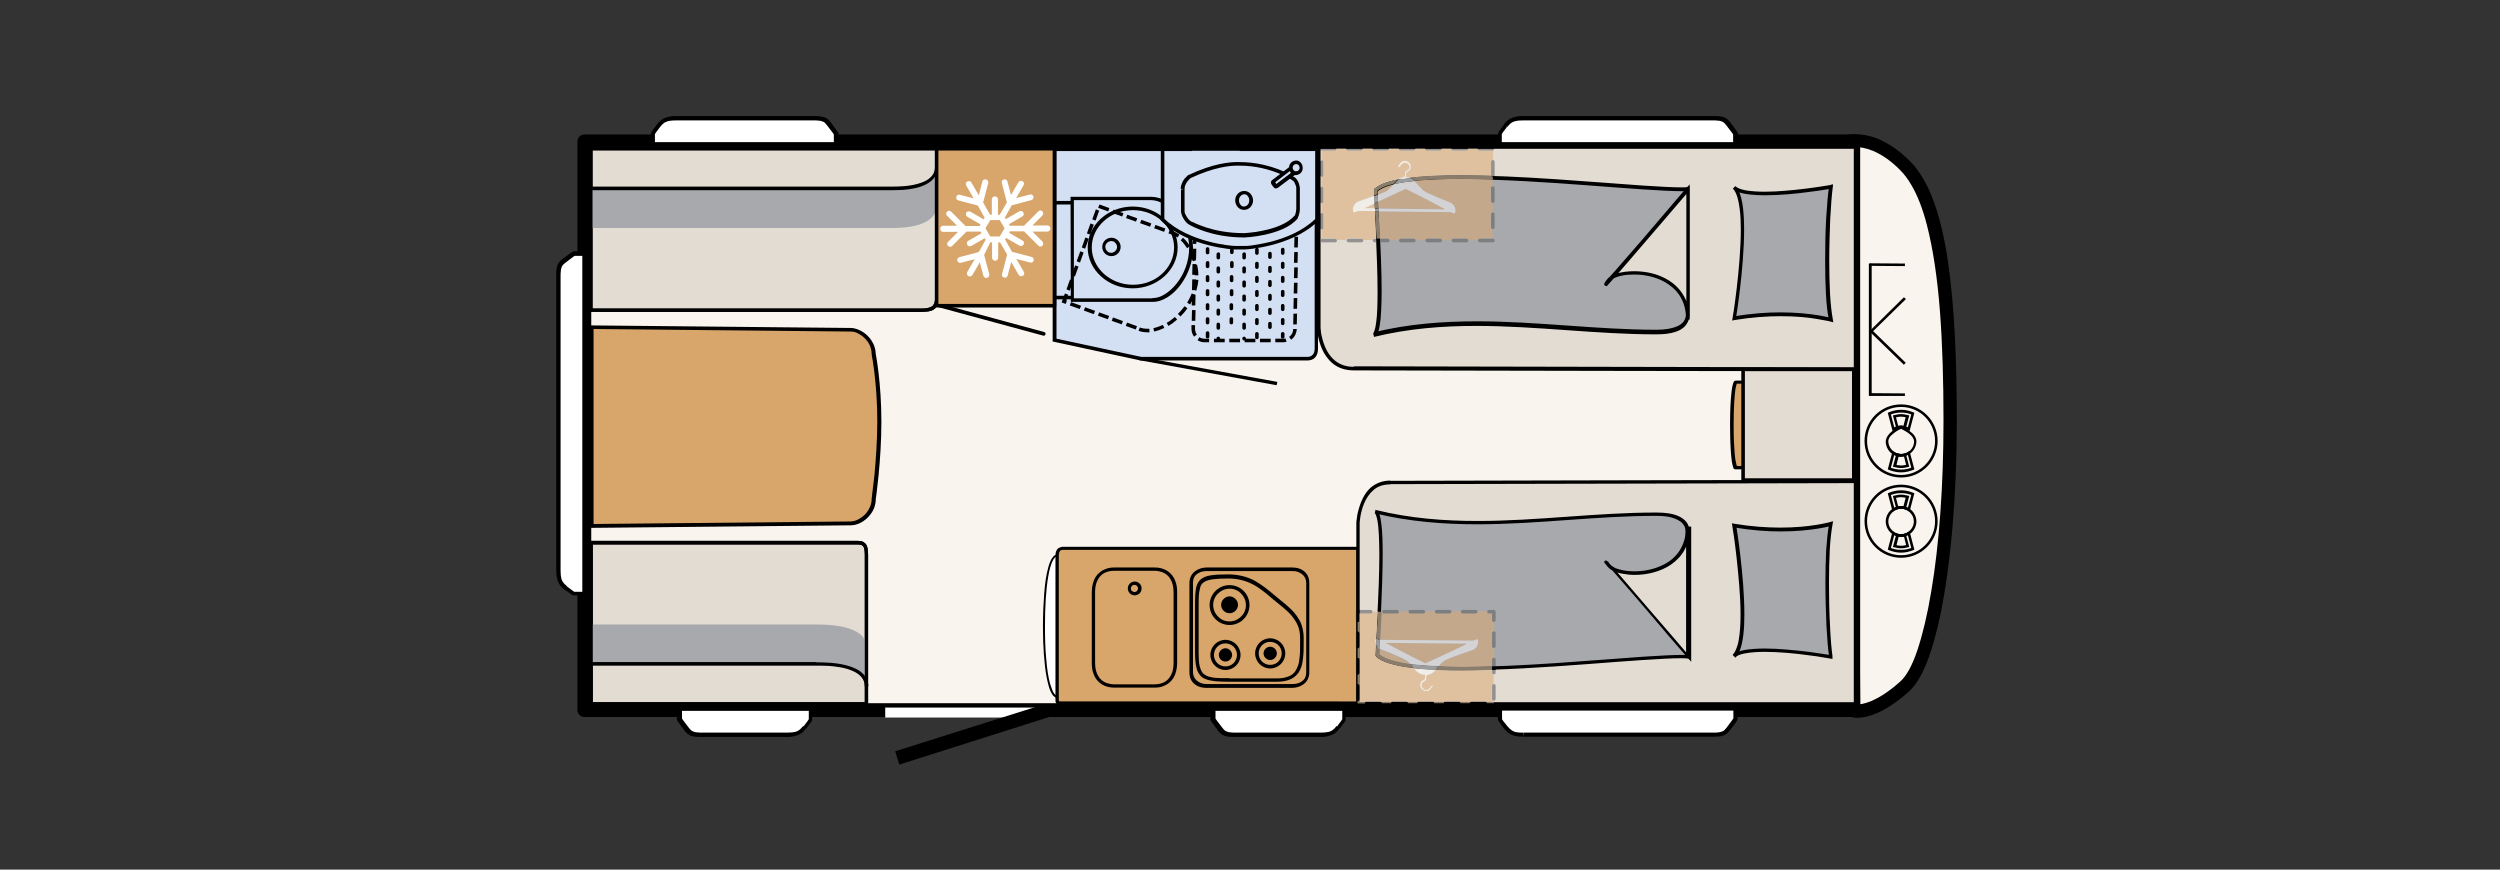 <?xml version="1.0" encoding="utf-8"?>
<!-- Generator: Adobe Illustrator 25.3.1, SVG Export Plug-In . SVG Version: 6.00 Build 0)  -->
<svg version="1.1" id="Ebene_1" xmlns="http://www.w3.org/2000/svg" xmlns:xlink="http://www.w3.org/1999/xlink" x="0px" y="0px"
	 viewBox="0 0 978 340.2" style="enable-background:new 0 0 978 340.2;" xml:space="preserve">
<rect x="0" y="0" width="978" height="340.2" fill="#333333" stroke="none"/>
<style type="text/css">
	.st0{fill:#F9F4EE;}
	.st1{clip-path:url(#SVGID_2_);}
	.st2{clip-path:url(#SVGID_2_);fill:#F9F4EE;}
	.st3{clip-path:url(#SVGID_2_);fill:#FFFFFF;}
	.st4{clip-path:url(#SVGID_2_);fill:#D8A56B;}
	.st5{clip-path:url(#SVGID_2_);fill:#D3E0F4;}
	.st6{clip-path:url(#SVGID_2_);fill:#709BD2;}
	.st7{clip-path:url(#SVGID_2_);fill:#E3DCD3;}
	.st8{clip-path:url(#SVGID_2_);fill:#A8A9AC;}
	.st9{clip-path:url(#SVGID_2_);fill:#DFC19F;}
	.st10{clip-path:url(#SVGID_2_);fill:#C3A88C;}
	.st11{clip-path:url(#SVGID_2_);fill:#8B7D6C;}
	.st12{clip-path:url(#SVGID_2_);fill:#939290;}
	.st13{clip-path:url(#SVGID_2_);fill:#7D7E7F;}
	.st14{clip-path:url(#SVGID_2_);fill:#F1EEEA;}
	.st15{clip-path:url(#SVGID_2_);fill:#D3D2D4;}
	.st16{clip-path:url(#SVGID_2_);fill:#9D9D9D;}
	.st17{clip-path:url(#SVGID_2_);fill:#8A7D6C;}
</style>
<rect x="228.6" y="55.3" class="st0" width="496.7" height="222.5"/>
<g>
	<defs>
		<rect id="SVGID_1_" x="209" y="0" width="769" height="340.2"/>
	</defs>
	<clipPath id="SVGID_2_">
		<use xlink:href="#SVGID_1_"  style="overflow:visible;"/>
	</clipPath>
	<path class="st1" d="M725.3,277.8h2.7V55.3c0-0.7-0.3-1.4-0.8-1.9c-0.5-0.5-1.2-0.8-1.9-0.8H228.6c-0.7,0-1.4,0.3-1.9,0.8
		s-0.8,1.2-0.8,1.9v222.5c0,0.7,0.3,1.4,0.8,1.9s1.2,0.8,1.9,0.8h496.7c0.7,0,1.4-0.3,1.9-0.8c0.5-0.5,0.8-1.2,0.8-1.9H725.3v-2.7
		h-494V58h491.3v219.8H725.3v-2.7V277.8"/>
	<path class="st2" d="M725.3,278.1c0,0,7.2,1.8,19.9-9.8c10.5-9.6,17.5-52.9,17.5-103.5c0-47.4-3.5-85.9-17.5-100
		c-12.4-12.5-22.2-9.6-22.2-9.6h2.2l0,208.1L725.3,278.1z"/>
	<path class="st1" d="M725.3,278.1l-0.6,2.5c0.2,0,0.8,0.2,1.8,0.2c1.6,0,4.2-0.3,7.7-1.8c3.5-1.5,7.7-4.1,12.8-8.7
		c1.6-1.5,3-3.4,4.3-5.8c1.1-2.1,2.2-4.5,3.2-7.2c1.7-4.7,3.2-10.4,4.6-16.9c2-9.8,3.6-21.3,4.7-34.1c1.1-12.8,1.7-26.8,1.7-41.4
		c0-23.8-0.9-45.3-3.5-62.9c-1.3-8.8-3.1-16.5-5.5-23.1c-1.2-3.3-2.5-6.3-4.1-8.9c-1.5-2.6-3.2-5-5.2-6.9c-4.4-4.5-8.7-7.1-12.3-8.7
		c-3.7-1.5-6.8-1.9-8.9-1.9c-2,0-3.3,0.3-3.5,0.4c-1.2,0.4-2,1.6-1.8,2.8c0.2,1.2,1.3,2.2,2.5,2.2h2.2v-2.5l-2.5,0l0,208.1v0
		l0.1,14.7c0,1.2,0.8,2.2,1.9,2.5L725.3,278.1l2.5,0l-0.1-14.7v0l0-208.1c0-1.4-1.1-2.5-2.5-2.5H723v2.5l0.7,2.4l-0.5-1.7l0.5,1.7
		l0,0l-0.5-1.7l0.5,1.7l-0.2-0.6l0.2,0.6l0,0l-0.2-0.6l0.2,0.6l0,0c0.1,0,0.8-0.2,2-0.2c1.6,0,4,0.3,7,1.5c3,1.3,6.7,3.5,10.7,7.6
		c1.6,1.6,3,3.5,4.4,5.9c2.4,4.1,4.4,9.3,6,15.5c2.4,9.3,4.1,20.7,5.1,33.7c1,13,1.4,27.5,1.4,43c0,25.2-1.7,48.6-4.8,66.7
		c-1.5,9.1-3.4,16.9-5.4,22.9c-1,3-2.1,5.6-3.2,7.6c-1.1,2-2.2,3.5-3.3,4.5c-4.7,4.3-8.5,6.5-11.4,7.8c-2.9,1.2-4.8,1.4-5.7,1.4
		c-0.3,0-0.5,0-0.6,0c0,0-0.1,0-0.1,0l-0.2,1.2l0.3-1.2c0,0-0.1,0-0.1,0l-0.2,1.2l0.3-1.2L725.3,278.1l2.5,0L725.3,278.1z"/>
	<path class="st3" d="M413.6,272.6c-3.4,0-5.3-12.4-5.3-27.7c0-15.3,1.8-27.7,5.3-27.7c4.3,0,3.9,12.4,3.9,27.7
		C417.5,260.2,417.9,272.6,413.6,272.6"/>
	<path class="st1" d="M413.6,272.6v-0.5c-0.1,0-0.3,0-0.4-0.1c-0.3-0.1-0.6-0.4-0.9-0.8c-0.5-0.8-1-2-1.5-3.7
		c-0.7-2.5-1.2-5.8-1.5-9.6c-0.4-3.9-0.5-8.3-0.5-13c0-7.6,0.4-14.5,1.3-19.5c0.4-2.5,1-4.5,1.6-5.8c0.3-0.7,0.7-1.2,1-1.5
		c0.2-0.2,0.3-0.3,0.5-0.3c0.2-0.1,0.3-0.1,0.5-0.1c0.4,0,0.6,0.1,0.9,0.3c0.2,0.2,0.5,0.5,0.7,0.8c0.4,0.7,0.7,1.6,1,2.8
		c0.4,1.8,0.6,4.2,0.7,6.9c0.1,2.8,0.1,5.9,0.1,9.3c0,2.2,0,4.5,0,6.9c0,2.4,0,4.7,0,6.9c0,6-0.1,11.1-0.6,14.8
		c-0.3,1.8-0.6,3.3-1.1,4.2c-0.2,0.5-0.5,0.8-0.8,1c-0.3,0.2-0.6,0.3-0.9,0.3V272.6v0.5c0.5,0,1.1-0.2,1.5-0.5
		c0.4-0.3,0.7-0.7,1-1.1c0.5-0.8,0.8-1.8,1.1-3.1c0.4-1.9,0.6-4.3,0.7-7.1s0.1-6,0.1-9.4c0-2.2,0-4.5,0-6.9c0-2.4,0-4.7,0-6.9
		c0-6-0.1-11.2-0.6-14.9c-0.3-1.9-0.6-3.4-1.2-4.5c-0.3-0.5-0.6-1-1.1-1.3c-0.4-0.3-0.9-0.5-1.5-0.5c-0.3,0-0.6,0.1-0.8,0.2
		c-0.5,0.2-0.9,0.6-1.3,1.2c-0.6,0.9-1.2,2.3-1.6,4c-0.7,2.5-1.2,5.9-1.5,9.8c-0.3,3.9-0.5,8.3-0.5,13c0,7.7,0.5,14.6,1.4,19.6
		c0.5,2.5,1,4.6,1.7,6c0.3,0.7,0.7,1.3,1.2,1.7c0.2,0.2,0.5,0.4,0.7,0.5c0.3,0.1,0.5,0.2,0.8,0.2V272.6z"/>
	<path class="st4" d="M531.3,275.2v-60.6H416.1c0,0-2.6-0.4-2.6,2.9V274c0,1.4,1.1,1.2,2.6,1.2H531.3"/>
	<path class="st1" d="M531.3,275.2h0.7v-61.3H416.1v0.7l0.1-0.7c0,0-0.1,0-0.3,0c-0.2,0-0.5,0-0.8,0.1c-0.2,0.1-0.5,0.2-0.8,0.3
		c-0.4,0.2-0.8,0.6-1,1.1c-0.3,0.5-0.4,1.2-0.4,2V274c0,0.4,0.1,0.7,0.2,1c0.1,0.2,0.3,0.4,0.5,0.5c0.3,0.2,0.6,0.3,0.9,0.3
		c0.3,0,0.6,0,1,0c0.2,0,0.4,0,0.6,0H532v-0.7H531.3v-0.7H416c-0.2,0-0.4,0-0.6,0c-0.3,0-0.5,0-0.7,0c-0.1,0-0.2,0-0.3-0.1
		c-0.1,0-0.1,0-0.1-0.1c0,0,0,0-0.1-0.1c0,0,0-0.1,0-0.3v-27v-29.5c0-0.6,0.1-1,0.2-1.3c0.1-0.2,0.2-0.4,0.3-0.5
		c0.2-0.2,0.4-0.3,0.6-0.3c0.2-0.1,0.4-0.1,0.5-0.1c0.1,0,0.1,0,0.1,0l0,0l0.1-0.4l-0.1,0.4l0,0l0.1-0.4l-0.1,0.4l0.1,0h114.6v59.9
		H531.3v-0.7V275.2"/>
	<path class="st5" d="M515,58.4v78c0,3.9-3.3,3.8-3.3,3.8H476h-0.2h-29.5l-33.7-7.2l0-74.6H515z"/>
	<path class="st1" d="M515,58.4h-0.7v0.8v77.2c0,0.8-0.2,1.4-0.4,1.9c-0.2,0.3-0.4,0.5-0.6,0.7c-0.3,0.3-0.7,0.4-1,0.5
		c-0.3,0.1-0.5,0.1-0.6,0.1h0l0,0.3l0-0.3h0l0,0.3l0-0.3h0H476h-0.2h-29.4l-33.1-7.1l0-73.4H515V58.4h-0.7H515v-0.7H411.8l0,75.9
		l34.3,7.4h29.6l0.2,0h35.8v-0.7l0,0.7l0,0c0.1,0,0.4,0,0.8-0.1c0.6-0.1,1.4-0.4,2-1.1c0.3-0.3,0.6-0.8,0.8-1.4
		c0.2-0.6,0.3-1.2,0.3-2V96.2V58.4v-0.7H515V58.4z"/>
	<line class="st5" x1="445.8" y1="140.2" x2="499.6" y2="150.1"/>
	<polyline class="st1" points="445.7,140.9 499.4,150.7 499.7,149.4 445.9,139.6 	"/>
	<path class="st5" d="M467.4,89.4c0-2.5,2.1-4.5,4.6-4.5h30.8c2.5,0,4.5,2,4.4,4.5l-0.6,39.3c0,2.5-2.1,4.5-4.6,4.5h-30.8
		c-2.5,0-4.5-2-4.4-4.5L467.4,89.4z"/>
	<path class="st1" d="M468.1,89.4L468.1,89.4c0-1.3,0.6-2.4,1.6-3.1l-0.8-1.1c-1.3,0.9-2.2,2.5-2.2,4.2v0L468.1,89.4z M468,95.4
		l0.1-4.2l-1.4,0l-0.1,4.2L468,95.4z M467.9,101.5l0.1-4.2l-1.4,0l-0.1,4.2L467.9,101.5z M467.8,107.5l0.1-4.2l-1.4,0l-0.1,4.2
		L467.8,107.5z M467.7,113.5l0.1-4.2l-1.4,0l-0.1,4.2L467.7,113.5z M467.6,119.5l0.1-4.2l-1.4,0l-0.1,4.2L467.6,119.5z M467.6,125.5
		l0.1-4.2l-1.4,0l-0.1,4.2L467.6,125.5z M468.2,130.9c-0.4-0.6-0.7-1.4-0.7-2.2v-0.1v0l0-1.4l-1.4,0l0,1.4v0.1c0,1.1,0.4,2.2,1,3
		L468.2,130.9z M473,132.5h-1.8c-0.7,0-1.4-0.2-2-0.6l-0.7,1.2c0.8,0.5,1.7,0.8,2.7,0.8h1.8V132.5z M479.1,132.5h-4.2v1.4h4.2V132.5
		z M485.1,132.5h-4.2v1.4h4.2V132.5z M491.1,132.5h-4.2v1.4h4.2V132.5z M497.1,132.5h-4.2v1.4h4.2V132.5z M502.9,132.4
		c-0.3,0.1-0.6,0.1-0.9,0.1h-3.1v1.4h3.1c0.4,0,0.9-0.1,1.3-0.2L502.9,132.4z M505.9,128.7L505.9,128.7c0,1.3-0.6,2.4-1.6,3.1
		l0.8,1.1c1.3-0.9,2.1-2.5,2.2-4.2v0L505.9,128.7L505.9,128.7z M506,122.7l-0.1,4.2l1.4,0l0.1-4.2L506,122.7z M506.1,116.6l-0.1,4.2
		l1.4,0l0.1-4.2L506.1,116.6z M506.2,110.6l-0.1,4.2l1.4,0l0.1-4.2L506.2,110.6z M506.3,104.6l-0.1,4.2l1.4,0l0.1-4.2L506.3,104.6z
		 M506.3,98.6l-0.1,4.2l1.4,0l0.1-4.2L506.3,98.6z M506.4,92.6l-0.1,4.2l1.4,0l0.1-4.2L506.4,92.6z M505.8,87.2
		c0.4,0.6,0.7,1.4,0.7,2.2v0.1l0,1.4l1.4,0l0-1.4v0v-0.1c0-1.1-0.4-2.1-1-3L505.8,87.2z M501,85.6h1.8c0.7,0,1.4,0.2,2,0.6l0.7-1.2
		c-0.8-0.5-1.7-0.8-2.7-0.8H501V85.6z M494.9,85.6h4.2v-1.4h-4.2V85.6z M488.9,85.6h4.2v-1.4h-4.2V85.6z M482.9,85.6h4.2v-1.4h-4.2
		V85.6z M476.9,85.6h4.2v-1.4h-4.2V85.6z M471.1,85.7c0.3-0.1,0.6-0.1,0.9-0.1h3.1v-1.4H472c-0.4,0-0.9,0.1-1.3,0.2L471.1,85.7z"/>
	<path class="st1" d="M486,132.4L486,132.4c0,0.5,0.3,0.8,0.7,0.8c0.4,0,0.7-0.3,0.7-0.7v-0.1c0-0.4-0.3-0.7-0.7-0.7
		C486.3,131.7,486,132,486,132.4 M486,126.9v1.4c0,0.4,0.3,0.7,0.7,0.7c0.4,0,0.7-0.3,0.7-0.7v-1.4c0-0.4-0.3-0.7-0.7-0.7
		C486.3,126.2,486,126.5,486,126.9 M486,121.4v1.4c0,0.4,0.3,0.7,0.7,0.7c0.4,0,0.7-0.3,0.7-0.7v-1.4c0-0.4-0.3-0.7-0.7-0.7
		C486.3,120.7,486,121,486,121.4 M486,115.9v1.4c0,0.4,0.3,0.7,0.7,0.7c0.4,0,0.7-0.3,0.7-0.7v-1.4c0-0.4-0.3-0.7-0.7-0.7
		C486.3,115.2,486,115.5,486,115.9 M486,110.4v1.4c0,0.4,0.3,0.7,0.7,0.7c0.4,0,0.7-0.3,0.7-0.7v-1.4c0-0.4-0.3-0.7-0.7-0.7
		C486.3,109.7,486,110,486,110.4 M486,104.9v1.4c0,0.4,0.3,0.7,0.7,0.7c0.4,0,0.7-0.3,0.7-0.7v-1.4c0-0.4-0.3-0.7-0.7-0.7
		C486.3,104.2,486,104.5,486,104.9 M486,99.4v1.4c0,0.4,0.3,0.7,0.7,0.7c0.4,0,0.7-0.3,0.7-0.7v-1.4c0-0.4-0.3-0.7-0.7-0.7
		C486.3,98.8,486,99.1,486,99.4 M486,94v1.4c0,0.4,0.3,0.7,0.7,0.7c0.4,0,0.7-0.3,0.7-0.7V94c0-0.4-0.3-0.7-0.7-0.7
		C486.3,93.3,486,93.6,486,94 M486,88.5v1.4c0,0.4,0.3,0.7,0.7,0.7c0.4,0,0.7-0.3,0.7-0.7v-1.4c0-0.4-0.3-0.7-0.7-0.7
		C486.3,87.8,486,88.1,486,88.5"/>
	<path class="st1" d="M475.9,132.4L475.9,132.4c0,0.5,0.3,0.8,0.7,0.8c0.4,0,0.7-0.3,0.7-0.7v-0.1c0-0.4-0.3-0.7-0.7-0.7
		C476.2,131.7,475.9,132,475.9,132.4 M475.9,126.9v1.4c0,0.4,0.3,0.7,0.7,0.7c0.4,0,0.7-0.3,0.7-0.7v-1.4c0-0.4-0.3-0.7-0.7-0.7
		C476.2,126.2,475.9,126.5,475.9,126.9 M475.9,121.4v1.4c0,0.4,0.3,0.7,0.7,0.7c0.4,0,0.7-0.3,0.7-0.7v-1.4c0-0.4-0.3-0.7-0.7-0.7
		C476.2,120.7,475.9,121,475.9,121.4 M475.9,115.9v1.4c0,0.4,0.3,0.7,0.7,0.7c0.4,0,0.7-0.3,0.7-0.7v-1.4c0-0.4-0.3-0.7-0.7-0.7
		C476.2,115.2,475.9,115.5,475.9,115.9 M475.9,110.4v1.4c0,0.4,0.3,0.7,0.7,0.7c0.4,0,0.7-0.3,0.7-0.7v-1.4c0-0.4-0.3-0.7-0.7-0.7
		C476.2,109.7,475.9,110,475.9,110.4 M475.9,104.9v1.4c0,0.4,0.3,0.7,0.7,0.7c0.4,0,0.7-0.3,0.7-0.7v-1.4c0-0.4-0.3-0.7-0.7-0.7
		C476.2,104.2,475.9,104.5,475.9,104.9 M475.9,99.4v1.4c0,0.4,0.3,0.7,0.7,0.7c0.4,0,0.7-0.3,0.7-0.7v-1.4c0-0.4-0.3-0.7-0.7-0.7
		C476.2,98.8,475.9,99.1,475.9,99.4 M475.9,94v1.4c0,0.4,0.3,0.7,0.7,0.7c0.4,0,0.7-0.3,0.7-0.7V94c0-0.4-0.3-0.7-0.7-0.7
		C476.2,93.3,475.9,93.6,475.9,94 M475.9,88.5v1.4c0,0.4,0.3,0.7,0.7,0.7c0.4,0,0.7-0.3,0.7-0.7v-1.4c0-0.4-0.3-0.7-0.7-0.7
		C476.2,87.8,475.9,88.1,475.9,88.5"/>
	<path class="st1" d="M481,124.8l0,1.4c0,0.4,0.3,0.7,0.7,0.7c0.4,0,0.7-0.3,0.7-0.7l0-1.4c0-0.4-0.3-0.7-0.7-0.7
		C481.3,124.1,481,124.4,481,124.8 M481,119.3l0,1.4c0,0.4,0.3,0.7,0.7,0.7c0.4,0,0.7-0.3,0.7-0.7l0-1.4c0-0.4-0.3-0.7-0.7-0.7
		C481.3,118.6,481,118.9,481,119.3 M481.1,113.8l0,1.4c0,0.4,0.3,0.7,0.7,0.7c0.4,0,0.7-0.3,0.7-0.7l0-1.4c0-0.4-0.3-0.7-0.7-0.7
		C481.4,113.1,481.1,113.4,481.1,113.8 M481.1,108.3l0,1.4c0,0.4,0.3,0.7,0.7,0.7c0.4,0,0.7-0.3,0.7-0.7l0-1.4
		c0-0.4-0.3-0.7-0.7-0.7C481.4,107.6,481.1,107.9,481.1,108.3 M481.2,102.8l0,1.4c0,0.4,0.3,0.7,0.7,0.7c0.4,0,0.7-0.3,0.7-0.7
		l0-1.4c0-0.4-0.3-0.7-0.7-0.7C481.5,102.1,481.2,102.5,481.2,102.8 M481.2,97.3l0,1.4c0,0.4,0.3,0.7,0.7,0.7c0.4,0,0.7-0.3,0.7-0.7
		l0-1.4c0-0.4-0.3-0.7-0.7-0.7C481.5,96.7,481.2,97,481.2,97.3 M481.3,91.9l0,1.4c0,0.4,0.3,0.7,0.7,0.7c0.4,0,0.7-0.3,0.7-0.7
		l0-1.4c0-0.4-0.3-0.7-0.7-0.7C481.6,91.2,481.3,91.5,481.3,91.9 M481.3,86.4l0,1.4c0,0.4,0.3,0.7,0.7,0.7c0.4,0,0.7-0.3,0.7-0.7
		l0-1.4c0-0.4-0.3-0.7-0.7-0.7C481.6,85.7,481.3,86,481.3,86.4"/>
	<path class="st1" d="M491,130.6v1.4c0,0.4,0.3,0.7,0.7,0.7c0.4,0,0.7-0.3,0.7-0.7v-1.4c0-0.4-0.3-0.7-0.7-0.7
		C491.3,129.9,491,130.2,491,130.6 M491,125.1v1.4c0,0.4,0.3,0.7,0.7,0.7c0.4,0,0.7-0.3,0.7-0.7v-1.4c0-0.4-0.3-0.7-0.7-0.7
		C491.3,124.4,491,124.7,491,125.1 M491,119.6v1.4c0,0.4,0.3,0.7,0.7,0.7c0.4,0,0.7-0.3,0.7-0.7v-1.4c0-0.4-0.3-0.7-0.7-0.7
		C491.3,118.9,491,119.2,491,119.6 M491,114.1v1.4c0,0.4,0.3,0.7,0.7,0.7c0.4,0,0.7-0.3,0.7-0.7v-1.4c0-0.4-0.3-0.7-0.7-0.7
		C491.3,113.4,491,113.7,491,114.1 M491,108.6v1.4c0,0.4,0.3,0.7,0.7,0.7c0.4,0,0.7-0.3,0.7-0.7v-1.4c0-0.4-0.3-0.7-0.7-0.7
		C491.3,107.9,491,108.2,491,108.6 M491,103.1v1.4c0,0.4,0.3,0.7,0.7,0.7c0.4,0,0.7-0.3,0.7-0.7v-1.4c0-0.4-0.3-0.7-0.7-0.7
		C491.3,102.4,491,102.7,491,103.1 M491,97.6V99c0,0.4,0.3,0.7,0.7,0.7c0.4,0,0.7-0.3,0.7-0.7v-1.4c0-0.4-0.3-0.7-0.7-0.7
		C491.3,97,491,97.3,491,97.6 M491,92.2v1.4c0,0.4,0.3,0.7,0.7,0.7c0.4,0,0.7-0.3,0.7-0.7v-1.4c0-0.4-0.3-0.7-0.7-0.7
		C491.3,91.5,491,91.8,491,92.2"/>
	<path class="st1" d="M501.1,130.6v1.2c0,0.4,0.3,0.7,0.7,0.7c0.4,0,0.7-0.3,0.7-0.7v-1.2c0-0.4-0.3-0.7-0.7-0.7
		C501.4,129.9,501.1,130.2,501.1,130.6 M501.1,125.1v1.4c0,0.4,0.3,0.7,0.7,0.7c0.4,0,0.7-0.3,0.7-0.7v-1.4c0-0.4-0.3-0.7-0.7-0.7
		C501.4,124.4,501.1,124.7,501.1,125.1 M501.1,119.6v1.4c0,0.4,0.3,0.7,0.7,0.7c0.4,0,0.7-0.3,0.7-0.7v-1.4c0-0.4-0.3-0.7-0.7-0.7
		C501.4,118.9,501.1,119.2,501.1,119.6 M501.1,114.1v1.4c0,0.4,0.3,0.7,0.7,0.7c0.4,0,0.7-0.3,0.7-0.7v-1.4c0-0.4-0.3-0.7-0.7-0.7
		C501.4,113.4,501.1,113.7,501.1,114.1 M501.1,108.6v1.4c0,0.4,0.3,0.7,0.7,0.7c0.4,0,0.7-0.3,0.7-0.7v-1.4c0-0.4-0.3-0.7-0.7-0.7
		C501.4,107.9,501.1,108.2,501.1,108.6 M501.1,103.1v1.4c0,0.4,0.3,0.7,0.7,0.7c0.4,0,0.7-0.3,0.7-0.7v-1.4c0-0.4-0.3-0.7-0.7-0.7
		C501.4,102.4,501.1,102.7,501.1,103.1 M501.1,97.6V99c0,0.4,0.3,0.7,0.7,0.7c0.4,0,0.7-0.3,0.7-0.7v-1.4c0-0.4-0.3-0.7-0.7-0.7
		C501.4,97,501.1,97.3,501.1,97.6 M501.1,92.2v1.4c0,0.4,0.3,0.7,0.7,0.7c0.4,0,0.7-0.3,0.7-0.7v-1.4c0-0.4-0.3-0.7-0.7-0.7
		C501.4,91.5,501.1,91.8,501.1,92.2"/>
	<path class="st1" d="M496.1,126.6v1.4c0,0.4,0.3,0.7,0.7,0.7c0.4,0,0.7-0.3,0.7-0.7v-1.4c0-0.4-0.3-0.7-0.7-0.7
		C496.4,125.9,496.1,126.2,496.1,126.6 M496.1,121.1v1.4c0,0.4,0.3,0.7,0.7,0.7c0.4,0,0.7-0.3,0.7-0.7v-1.4c0-0.4-0.3-0.7-0.7-0.7
		C496.4,120.4,496.1,120.7,496.1,121.1 M496.1,115.6v1.4c0,0.4,0.3,0.7,0.7,0.7c0.4,0,0.7-0.3,0.7-0.7v-1.4c0-0.4-0.3-0.7-0.7-0.7
		C496.4,115,496.1,115.3,496.1,115.6 M496.1,110.2v1.4c0,0.4,0.3,0.7,0.7,0.7c0.4,0,0.7-0.3,0.7-0.7v-1.4c0-0.4-0.3-0.7-0.7-0.7
		C496.4,109.5,496.1,109.8,496.1,110.2 M496.1,104.7v1.4c0,0.4,0.3,0.7,0.7,0.7c0.4,0,0.7-0.3,0.7-0.7v-1.4c0-0.4-0.3-0.7-0.7-0.7
		C496.4,104,496.1,104.3,496.1,104.7 M496.1,99.2v1.4c0,0.4,0.3,0.7,0.7,0.7c0.4,0,0.7-0.3,0.7-0.7v-1.4c0-0.4-0.3-0.7-0.7-0.7
		C496.4,98.5,496.1,98.8,496.1,99.2 M496.1,93.7v1.4c0,0.4,0.3,0.7,0.7,0.7c0.4,0,0.7-0.3,0.7-0.7v-1.4c0-0.4-0.3-0.7-0.7-0.7
		C496.4,93,496.1,93.3,496.1,93.7"/>
	<path class="st1" d="M471.7,130.3v1.4c0,0.4,0.3,0.7,0.7,0.7c0.4,0,0.7-0.3,0.7-0.7v-1.4c0-0.4-0.3-0.7-0.7-0.7
		C472,129.6,471.7,129.9,471.7,130.3 M471.7,124.8v1.4c0,0.4,0.3,0.7,0.7,0.7c0.4,0,0.7-0.3,0.7-0.7v-1.4c0-0.4-0.3-0.7-0.7-0.7
		C472,124.1,471.7,124.4,471.7,124.8 M471.7,119.3v1.4c0,0.4,0.3,0.7,0.7,0.7c0.4,0,0.7-0.3,0.7-0.7v-1.4c0-0.4-0.3-0.7-0.7-0.7
		C472,118.6,471.7,118.9,471.7,119.3 M471.7,113.8v1.4c0,0.4,0.3,0.7,0.7,0.7c0.4,0,0.7-0.3,0.7-0.7v-1.4c0-0.4-0.3-0.7-0.7-0.7
		C472,113.1,471.7,113.4,471.7,113.8 M471.7,108.3v1.4c0,0.4,0.3,0.7,0.7,0.7c0.4,0,0.7-0.3,0.7-0.7v-1.4c0-0.4-0.3-0.7-0.7-0.7
		C472,107.6,471.7,107.9,471.7,108.3 M471.7,102.8v1.4c0,0.4,0.3,0.7,0.7,0.7c0.4,0,0.7-0.3,0.7-0.7v-1.4c0-0.4-0.3-0.7-0.7-0.7
		C472,102.2,471.7,102.5,471.7,102.8 M471.7,97.4v1.4c0,0.4,0.3,0.7,0.7,0.7c0.4,0,0.7-0.3,0.7-0.7v-1.4c0-0.4-0.3-0.7-0.7-0.7
		C472,96.7,471.7,97,471.7,97.4 M471.7,91.9v1.4c0,0.4,0.3,0.7,0.7,0.7c0.4,0,0.7-0.3,0.7-0.7v-1.4c0-0.4-0.3-0.7-0.7-0.7
		C472,91.2,471.7,91.5,471.7,91.9 M471.7,86.4v1.4c0,0.4,0.3,0.7,0.7,0.7c0.4,0,0.7-0.3,0.7-0.7v-1.4c0-0.4-0.3-0.7-0.7-0.7
		C472,85.7,471.7,86,471.7,86.4"/>
	<line class="st6" x1="420.7" y1="79.3" x2="412.7" y2="79.3"/>
	<polyline class="st1" points="420.7,78.6 412.7,78.6 412.7,80 420.7,80 	"/>
	<line class="st6" x1="421.3" y1="116.4" x2="412.7" y2="116.4"/>
	<polyline class="st1" points="421.3,115.7 412.7,115.7 412.7,117.1 421.3,117.1 	"/>
	<path class="st5" d="M450.8,117.4c6.5,0.3,15.1-9.1,15.1-20.4c0-11.3-9.6-19.3-15.6-19.3l-31,0l0,39.7H450.8z"/>
	<path class="st1" d="M450.8,117.4l0,0.7c0.1,0,0.2,0,0.3,0c1.8,0,3.6-0.6,5.4-1.7c2.7-1.6,5.2-4.3,7.1-7.7
		c1.9-3.4,3.1-7.4,3.1-11.7c0-5.9-2.5-10.9-5.7-14.4c-1.6-1.8-3.4-3.2-5.2-4.1c-1.8-1-3.6-1.5-5.3-1.5l-31.7,0l0.1,41.1h32.1V117.4
		l0,0.7L450.8,117.4v-0.7h-30.7l0-38.4l30.3,0c1.4,0,3,0.5,4.6,1.3c2.5,1.3,5.1,3.6,7,6.6c1.9,3,3.2,6.6,3.2,10.7
		c0,5.4-2,10.4-4.9,14c-1.4,1.8-3,3.2-4.6,4.2c-1.6,1-3.2,1.5-4.7,1.5c-0.1,0-0.2,0-0.2,0l0,0h0V117.4z"/>
	<path class="st1" d="M445.4,129.4c1,0.4,2.2,0.6,3.4,0.6c0.3,0,0.6,0,0.9,0l-0.1-1.4c-0.3,0-0.6,0-0.8,0c-1.1,0-2.1-0.2-2.9-0.5
		L445.4,129.4z M440.4,127.5l3.9,1.4l0.5-1.3l-3.9-1.4L440.4,127.5z M434.9,125.5l3.9,1.4l0.5-1.3l-3.9-1.4L434.9,125.5z
		 M429.5,123.5l3.9,1.4l0.5-1.3l-3.9-1.4L429.5,123.5z M424,121.5l3.9,1.4l0.5-1.3l-3.9-1.4L424,121.5z M418.5,119.5l3.9,1.4
		l0.5-1.3l-3.9-1.4L418.5,119.5z M416.6,114.8l-1.3,3.5l1.6,0.6l0.5-1.3l-0.3-0.1l0.8-2.2L416.6,114.8z M418.6,109.3l-1.4,3.9
		l1.3,0.5l1.4-3.9L418.6,109.3z M420.6,103.8l-1.4,3.9l1.3,0.5l1.4-3.9L420.6,103.8z M422.6,98.3l-1.4,3.9l1.3,0.5l1.4-3.9
		L422.6,98.3z M424.6,92.9l-1.4,3.9l1.3,0.5l1.4-3.9L424.6,92.9z M426.6,87.4l-1.4,3.9l1.3,0.5l1.4-3.9L426.6,87.4z M428.7,81.9
		l-1.4,3.9l1.3,0.5l1.4-3.9L428.7,81.9z M434,81.4l-3.9-1.4l-0.5,1.3l3.9,1.4L434,81.4z M439.5,83.4l-3.9-1.4l-0.5,1.3l3.9,1.4
		L439.5,83.4z M444.9,85.4l-3.9-1.4l-0.5,1.3l3.9,1.4L444.9,85.4z M450.4,87.4l-3.9-1.4l-0.5,1.3l3.9,1.4L450.4,87.4z M455.9,89.4
		L452,88l-0.5,1.3l3.9,1.4L455.9,89.4z M461.4,91.8c-0.7-0.5-1.4-0.9-2.1-1.2l-1.7-0.6l-0.5,1.3l1.7,0.6c0.6,0.2,1.2,0.6,1.8,1
		L461.4,91.8z M465.5,96.3c-0.8-1.3-1.7-2.4-2.7-3.3l-0.9,1c0.9,0.8,1.7,1.9,2.5,3.1L465.5,96.3z M467.9,101.8
		c-0.4-1.4-1-2.7-1.6-3.9l-1.2,0.6c0.6,1.1,1.1,2.4,1.5,3.7L467.9,101.8z M468.8,107.7c0-1.5-0.2-2.9-0.5-4.2l-1.3,0.3
		c0.3,1.3,0.4,2.6,0.4,3.9L468.8,107.7z M468,113.7c0.4-1.4,0.7-2.8,0.8-4.2l-1.4-0.1c-0.1,1.3-0.3,2.6-0.7,3.9L468,113.7z
		 M465.6,119.1c0.7-1.2,1.4-2.5,1.9-3.8l-1.3-0.5c-0.5,1.3-1.1,2.5-1.8,3.6L465.6,119.1z M461.8,123.8c1-1,1.9-2,2.7-3.2l-1.1-0.8
		c-0.8,1.1-1.7,2.1-2.6,3L461.8,123.8z M457.1,127.5c1.2-0.7,2.3-1.5,3.4-2.5l-0.9-1c-1,0.9-2.1,1.7-3.2,2.3L457.1,127.5z
		 M451.5,129.7c1.3-0.3,2.7-0.8,4-1.4l-0.6-1.2c-1.3,0.6-2.5,1-3.7,1.3L451.5,129.7z"/>
	<path class="st1" d="M460,96.8h-0.7c0,4-1.8,7.7-4.7,10.3c-2.9,2.7-7,4.3-11.4,4.3c-4.5,0-8.5-1.7-11.4-4.3
		c-2.9-2.7-4.7-6.3-4.7-10.3c0-4,1.8-7.7,4.7-10.3c2.9-2.7,7-4.3,11.4-4.3c4.5,0,8.5,1.7,11.4,4.3c2.9,2.7,4.7,6.3,4.7,10.3H460h0.7
		c0-4.4-2-8.5-5.2-11.3c-3.2-2.9-7.5-4.7-12.4-4.7c-4.8,0-9.2,1.8-12.4,4.7c-3.2,2.9-5.2,6.9-5.2,11.3c0,4.4,2,8.4,5.2,11.3
		c3.2,2.9,7.5,4.7,12.4,4.7c4.8,0,9.2-1.8,12.4-4.7c3.2-2.9,5.2-6.9,5.2-11.3H460z"/>
	<path class="st5" d="M437.7,96.6c0,1.6-1.3,2.9-2.9,2.9c-1.6,0-2.9-1.3-2.9-2.9c0-1.6,1.3-2.9,2.9-2.9
		C436.4,93.7,437.7,95,437.7,96.6"/>
	<path class="st1" d="M437.7,96.6H437c0,0.6-0.3,1.2-0.7,1.6c-0.4,0.4-1,0.7-1.6,0.7c-0.6,0-1.2-0.2-1.6-0.7c-0.4-0.4-0.7-1-0.7-1.6
		c0-0.6,0.2-1.2,0.7-1.6c0.4-0.4,1-0.7,1.6-0.7c0.6,0,1.2,0.2,1.6,0.7c0.4,0.4,0.7,1,0.7,1.6H437.7h0.7c0-2-1.6-3.6-3.6-3.6
		c-2,0-3.6,1.6-3.6,3.6c0,2,1.6,3.6,3.6,3.6c2,0,3.6-1.6,3.6-3.6H437.7z"/>
	<path class="st5" d="M485,58.4l-19.4,0v0.1l-10.8,0V86C465.2,96.2,483,96.9,483,96.9c0.7,0,1.3,0,2,0c0.6,0,1.3,0,2,0
		c0,0,17.7-0.7,28.2-10.9V58.4l-10.8,0v-0.1L485,58.4z"/>
	<path class="st1" d="M485,58.4l0-0.7l-20.1,0v0.7v0v0h0.7v-0.7l-11.5,0v28.5l0.2,0.2c5.4,5.2,12.5,8,18.4,9.5
		c5.8,1.5,10.3,1.7,10.3,1.7h0h0c0.7,0,1.4,0,2,0l0-0.7l0,0.7c0.6,0,1.3,0,2,0h0h0c0,0,4.5-0.2,10.3-1.7c5.8-1.5,13-4.2,18.4-9.5
		l0.2-0.2V57.7l-11.5,0l0,0.7h0.7v-0.1v-0.7l-20.1,0h0L485,58.4l0,0.7l19.4,0l0-0.7h-0.7v0v0v0.7l10.8,0V86h0.7l-0.5-0.5
		c-5.1,5-12.1,7.7-17.7,9.1c-2.8,0.7-5.4,1.1-7.2,1.4c-0.9,0.1-1.6,0.2-2.1,0.2c-0.2,0-0.4,0-0.6,0c-0.1,0-0.1,0-0.1,0c0,0,0,0,0,0
		l0,0.7v-0.7c-0.7,0-1.3,0-2,0l0,0l0,0c-0.6,0-1.3,0-2,0v0.7l0-0.7c0,0,0,0,0,0c-0.5,0-5-0.3-10.5-1.8c-5.6-1.5-12.3-4.2-17.2-9
		l-0.5,0.5h0.7V59.1l10.8,0v-0.7v-0.1h-0.7V59l19.4,0h0L485,58.4z"/>
	<path class="st1" d="M462.7,74.1H462v8.7l0,0c0,0,0.1,1,0.7,2.2c0.3,0.6,0.7,1.2,1.2,1.8c0.5,0.6,1.2,1.1,2.1,1.5l0.3-0.6l-0.3,0.6
		c0.1,0,7.9,4.6,20.7,4.6h0h0c0,0,3.7-0.1,8.2-1.1c2.2-0.5,4.7-1.2,6.9-2.2c2.3-1,4.4-2.4,5.9-4.2l0-0.1l0-0.1
		c0-0.1,0.8-1.4,0.8-3.5v-8.2l0-0.1c0,0-0.1-0.6-0.3-1.4c-0.1-0.4-0.3-0.8-0.5-1.2c-0.2-0.4-0.5-0.8-0.9-1.2l0,0l0,0
		c0,0-2.2-1.6-6-3.1c-3.8-1.5-9.3-3.1-15.9-3.1v0.7l0.1-0.7c0,0-0.4,0-1.2,0c-2.6,0-9.2,0.5-18.7,5l-0.1,0l-0.1,0
		c0,0-0.7,0.6-1.5,1.5c-0.4,0.5-0.7,1-1,1.7c-0.3,0.7-0.5,1.4-0.5,2.3H462.7h0.7c0-0.6,0.1-1.2,0.4-1.7c0.3-0.8,0.9-1.5,1.3-1.9
		c0.2-0.2,0.4-0.4,0.5-0.5c0.1-0.1,0.1-0.1,0.2-0.1l0,0l0,0l0,0l0,0v0l0,0l0,0l-0.4-0.6l0.3,0.6c9.3-4.4,15.7-4.9,18.1-4.9
		c0.4,0,0.6,0,0.8,0c0.1,0,0.2,0,0.2,0l0,0l0,0v0l0,0h0v0l0,0l0,0h0c6.4,0,11.7,1.5,15.4,3c1.8,0.7,3.3,1.5,4.2,2
		c0.5,0.3,0.9,0.5,1.1,0.7c0.1,0.1,0.2,0.1,0.3,0.2l0.1,0l0,0l0,0l0.4-0.6l-0.5,0.5c0.2,0.2,0.4,0.5,0.6,0.8c0.3,0.5,0.4,1,0.6,1.5
		c0.1,0.2,0.1,0.4,0.1,0.5c0,0.1,0,0.1,0,0.1l0,0v0l0.7-0.1h-0.7v8.1c0,0.9-0.2,1.6-0.3,2.1c-0.1,0.3-0.2,0.4-0.2,0.6
		c0,0.1-0.1,0.1-0.1,0.1l0,0l0,0l0.2,0.1l-0.2-0.1v0l0.2,0.1l-0.2-0.1l0.6,0.3l-0.5-0.4c-1.4,1.6-3.3,2.9-5.4,3.8
		c-3.2,1.5-6.9,2.2-9.7,2.7c-1.4,0.2-2.6,0.3-3.5,0.4c-0.4,0-0.8,0.1-1,0.1c-0.1,0-0.2,0-0.3,0l-0.1,0h0l0,0.7v-0.7
		c-6.3,0-11.3-1.1-14.7-2.2c-1.7-0.6-3.1-1.1-4-1.5c-0.4-0.2-0.8-0.4-1-0.5c-0.1-0.1-0.2-0.1-0.3-0.1l-0.1,0l0,0l0,0l0,0l0,0
		c-0.7-0.3-1.2-0.7-1.6-1.2c-0.6-0.7-1-1.5-1.3-2.1c-0.1-0.3-0.2-0.6-0.2-0.8c0-0.1,0-0.2,0-0.2l0-0.1v0l-0.1,0l0.1,0v0l-0.1,0
		l0.1,0l-0.7,0.1h0.7v-8.7H462.7z"/>
	<path class="st1" d="M486.7,75.4v-0.7c-1,0-1.8,0.4-2.5,1.1c-0.6,0.7-1,1.6-1,2.6s0.4,1.9,1,2.6c0.6,0.7,1.5,1.1,2.5,1.1
		c1,0,1.8-0.4,2.5-1.1c0.6-0.7,1-1.6,1-2.6c0-1-0.4-1.9-1-2.6c-0.6-0.7-1.5-1.1-2.5-1.1V75.4V76c0.6,0,1.1,0.2,1.4,0.7
		c0.4,0.4,0.6,1,0.6,1.7s-0.2,1.3-0.6,1.7c-0.4,0.4-0.9,0.7-1.4,0.7c-0.6,0-1.1-0.2-1.4-0.7c-0.4-0.4-0.6-1-0.6-1.7
		c0-0.7,0.2-1.3,0.6-1.7c0.4-0.4,0.9-0.7,1.4-0.7V75.4z"/>
	<path class="st5" d="M505.1,65.6l-7.1,5.4c0,0-0.4,0.2-0.1,0.7l0.7,1c0,0,0.2,0.6,0.9,0.1l7.2-5.4L505.1,65.6z"/>
	<path class="st1" d="M505.1,65.6l-0.4-0.5l-7.1,5.4l0.4,0.5l-0.2-0.6c0,0-0.2,0.1-0.3,0.2c-0.1,0.1-0.2,0.2-0.2,0.3
		c-0.1,0.1-0.1,0.3-0.1,0.5c0,0.3,0.1,0.5,0.2,0.7l0.7,1l0.6-0.4l-0.6,0.2c0,0,0.1,0.2,0.2,0.4c0.1,0.1,0.2,0.2,0.3,0.3
		c0.1,0.1,0.3,0.1,0.5,0.1c0.2,0,0.3,0,0.5-0.1c0.1-0.1,0.3-0.1,0.4-0.2l7.8-5.9l-2.4-2.8l-0.5,0.4L505.1,65.6l-0.5,0.4l1,1.2
		l-6.6,5c-0.1,0-0.1,0.1-0.1,0.1l0,0l0,0h0l0,0l0,0l0.1,0.2v-0.2l-0.1,0l0.1,0.2v-0.2v0.3l0.2-0.3c0,0-0.1,0-0.2,0v0.3l0.2-0.3
		l-0.1,0.2l0.2-0.1c0,0,0,0-0.1-0.1l-0.1,0.2l0.2-0.1l-0.1,0.1l0.2-0.1c0,0,0,0,0,0l-0.1,0.1l0.2-0.1l0-0.1l-0.7-1.1v0l0,0l0,0
		l-0.2,0.1h0.2c0,0,0-0.1,0-0.1l-0.2,0.1h0.2H498l0.3,0.2c0,0,0-0.1,0-0.2H498l0.3,0.2l-0.3-0.1l0.2,0.3c0,0,0.1,0,0.1-0.1l-0.3-0.1
		l0.2,0.3l-0.2-0.3l0.1,0.3c0,0,0,0,0.1,0l-0.2-0.3l0.1,0.3l0.1,0l7.2-5.5L505.1,65.6l-0.5,0.4L505.1,65.6z"/>
	<path class="st5" d="M505,65.3c0.2-1.2,1.2-2,2.3-1.8c1.1,0.2,1.9,1.3,1.7,2.5c-0.2,1.2-1.2,2-2.3,1.8
		C505.6,67.5,504.8,66.4,505,65.3"/>
	<path class="st1" d="M505,65.3l0.7,0.1c0.1-0.4,0.2-0.7,0.5-0.9c0.2-0.2,0.5-0.3,0.9-0.3c0.1,0,0.1,0,0.2,0
		c0.3,0.1,0.6,0.2,0.8,0.5c0.2,0.3,0.3,0.6,0.3,0.9c0,0.1,0,0.2,0,0.2c-0.1,0.4-0.2,0.7-0.5,0.9c-0.2,0.2-0.5,0.3-0.9,0.3
		c-0.1,0-0.1,0-0.2,0c-0.3-0.1-0.6-0.2-0.8-0.5c-0.2-0.3-0.3-0.6-0.3-0.9c0-0.1,0-0.2,0-0.2L505,65.3l-0.7-0.1c0,0.2,0,0.3,0,0.5
		c0,0.7,0.2,1.3,0.6,1.8c0.4,0.5,1,0.9,1.6,1c0.1,0,0.3,0,0.4,0c0.7,0,1.3-0.3,1.8-0.7c0.5-0.4,0.8-1,0.9-1.7l0-0.1l0,0.1
		c0-0.2,0-0.3,0-0.5c0-0.7-0.2-1.3-0.6-1.8c-0.4-0.5-1-0.9-1.6-1c-0.1,0-0.3,0-0.4,0c-0.7,0-1.3,0.3-1.8,0.7c-0.5,0.4-0.8,1-0.9,1.7
		L505,65.3z"/>
	<path class="st7" d="M529.5,144.2c15.5,0,196.3,0.4,196.3,0.4V75.9V57.5h-210l0,70.8C515.9,128.3,516.5,144.2,529.5,144.2"/>
	<path class="st1" d="M529.5,144.2v0.7c7.7,0,56.8,0.1,104,0.2c23.6,0,46.7,0.1,63.9,0.1c8.6,0,15.7,0,20.7,0c2.5,0,4.4,0,5.8,0
		c1.3,0,2,0,2,0l0.7,0V75.9v-19H515.2v71.5v0c0,0,0.2,4.1,2,8.2c0.9,2,2.3,4.1,4.3,5.7c2,1.6,4.7,2.6,8.1,2.6V144.2v-0.7
		c-3.1,0-5.4-0.9-7.2-2.3c-1.3-1-2.4-2.4-3.2-3.8c-1.2-2.1-1.8-4.4-2.2-6.1c-0.2-0.9-0.3-1.6-0.3-2.1c0-0.3,0-0.5-0.1-0.6
		c0-0.1,0-0.1,0-0.2l0,0v0l-0.7,0h0.7V58.2h208.6l0,17.6v68.6h0.7l0-0.7c0,0-180.9-0.4-196.3-0.4V144.2"/>
	<path class="st7" d="M543.9,188.7c14.3,0,182-0.4,182-0.4V257v18.3H531.3v-70.8C531.3,204.5,531.8,188.7,543.9,188.7"/>
	<path class="st1" d="M543.9,188.7v0.7c14.3,0,182-0.4,182-0.4l0-0.7h-0.7V257v17.7H531.9l0-70.1h-0.7l0.7,0l0,0
		c0-0.2,0.2-4.1,1.8-7.8c0.8-1.9,2-3.7,3.6-5.1c1.6-1.4,3.7-2.2,6.6-2.2V188.7V188c-3.2,0-5.6,1.1-7.5,2.6c-1.4,1.2-2.4,2.6-3.2,4.2
		c-1.2,2.3-1.8,4.7-2.2,6.5c-0.3,1.8-0.4,3.1-0.4,3.1v0V276h195.9l0-19v-69.3l-0.7,0c0,0-0.7,0-1.9,0c-18.5,0-166.6,0.4-180.1,0.4
		V188.7"/>
	<path class="st8" d="M716.2,257c-1.4-10.1-2.5-39.4,0-52c0,0-15.2,4.5-37.8,0.6c0,0,7.2,44,0,51.2C683.9,251.3,716.2,257,716.2,257
		"/>
	<path class="st1" d="M716.2,257l0.7-0.1c-0.4-2.8-0.8-7.2-1-12.2c-0.3-5.1-0.4-10.9-0.4-16.6c0-4.4,0.1-8.8,0.3-12.8
		c0.2-3.9,0.6-7.5,1.1-10.2l0.2-1.2l-1.1,0.3l0,0c-0.4,0.1-7.7,2.2-19.5,2.2c-5.2,0-11.3-0.4-18-1.5l-1-0.2l0.2,1c0,0,0,0.1,0,0.2
		c0.2,1.1,1,6.2,1.7,12.7c0.7,6.6,1.5,14.6,1.5,21.7c0,3.8-0.2,7.2-0.7,10c-0.2,1.4-0.6,2.6-1,3.6c-0.4,1-0.9,1.8-1.4,2.3l1,1
		c0.4-0.4,0.9-0.7,1.6-1c1.1-0.4,2.5-0.7,4.2-0.9c1.7-0.2,3.6-0.3,5.6-0.3c5.6,0,12,0.6,17,1.3c2.5,0.3,4.7,0.6,6.2,0.9
		c0.8,0.1,1.4,0.2,1.8,0.3c0.2,0,0.4,0.1,0.5,0.1c0.1,0,0.2,0,0.2,0l1,0.2l-0.1-1L716.2,257l0.1-0.7c0,0-3.7-0.6-8.7-1.3
		c-5.1-0.6-11.6-1.3-17.2-1.3c-2.8,0-5.3,0.2-7.5,0.5c-1.1,0.2-2,0.4-2.9,0.8c-0.8,0.3-1.6,0.8-2.1,1.3l1,1c0.7-0.7,1.2-1.6,1.7-2.8
		c0.7-1.7,1.1-3.8,1.4-6.2c0.3-2.4,0.4-5.1,0.4-8c0-7.6-0.8-16.3-1.6-23.1c-0.8-6.8-1.6-11.7-1.6-11.7l-0.7,0.1l-0.1,0.7
		c6.8,1.2,13,1.6,18.2,1.6c12.3,0,19.8-2.2,19.9-2.2l-0.2-0.7l-0.7-0.1c-0.6,2.8-0.9,6.4-1.2,10.3c-0.2,4-0.3,8.4-0.3,12.8
		c0,5.7,0.2,11.6,0.4,16.7c0.3,5.1,0.6,9.5,1.1,12.4L716.2,257l0.1-0.7L716.2,257z"/>
	<path class="st8" d="M716.2,73.1c-1.4,10.1-2.5,39.4,0,52c0,0-15.2-4.5-37.8-0.7c0,0,7.2-44,0-51.2
		C683.9,78.8,716.2,73.1,716.2,73.1"/>
	<path class="st1" d="M716.2,73.1l-0.7-0.1c-0.4,2.9-0.8,7.3-1.1,12.4c-0.3,5.1-0.4,10.9-0.4,16.7c0,4.5,0.1,8.9,0.3,12.8
		c0.2,4,0.6,7.6,1.2,10.3l0.7-0.1l0.2-0.7c-0.1,0-7.6-2.2-19.9-2.2c-5.3,0-11.4,0.4-18.2,1.6l0.1,0.7l0.7,0.1c0,0,0.8-4.9,1.6-11.7
		c0.8-6.8,1.6-15.5,1.6-23.1c0-3.8-0.2-7.4-0.7-10.3c-0.3-1.5-0.6-2.8-1-3.9c-0.4-1.1-1-2.1-1.7-2.8l-1,1c0.6,0.5,1.3,1,2.1,1.3
		c1.3,0.5,2.8,0.8,4.6,1c1.8,0.2,3.7,0.3,5.8,0.3c5.7,0,12.2-0.6,17.2-1.3c5.1-0.6,8.7-1.3,8.7-1.3L716.2,73.1l-0.7-0.1L716.2,73.1
		l-0.1-0.7c0,0-0.1,0-0.2,0c-0.8,0.1-4.6,0.8-9.5,1.4c-4.9,0.6-10.9,1.2-16.1,1.2c-2.7,0-5.2-0.2-7.2-0.5c-1-0.2-1.9-0.4-2.6-0.7
		c-0.7-0.3-1.3-0.6-1.6-1l-1,1c0.5,0.5,1,1.3,1.4,2.3c0.6,1.5,1,3.5,1.3,5.9c0.3,2.3,0.4,5,0.4,7.8c0,7.5-0.8,16.2-1.6,23
		c-0.4,3.4-0.8,6.3-1.1,8.4c-0.2,1-0.3,1.9-0.4,2.4c0,0.3-0.1,0.5-0.1,0.6c0,0.1,0,0.2,0,0.2l-0.2,1l1-0.2c6.7-1.1,12.8-1.5,18-1.5
		c6.1,0,11,0.5,14.3,1.1c1.7,0.3,3,0.5,3.9,0.7c0.4,0.1,0.8,0.2,1,0.2c0.1,0,0.2,0.1,0.2,0.1l0.1,0l0,0l1.1,0.3l-0.2-1.2
		c-0.5-2.7-0.9-6.2-1.1-10.2c-0.2-3.9-0.3-8.3-0.3-12.8c0-5.7,0.2-11.5,0.4-16.6c0.3-5.1,0.6-9.4,1-12.2l0.1-1l-1,0.2L716.2,73.1z"
		/>
	<path class="st8" d="M660.3,257c-14.6-1.2-108.3,11.4-121.4-0.5c-0.1-0.1,0.3-6.8,0.7-15.4c0.8-16.4,1.6-40.2-1.5-41
		c37.6,9.1,73.1,1,109.9,1c12.3,0,12.2,5.6,12.2,7.3V257"/>
	<path class="st1" d="M660.3,257l0.1-0.7c-0.7-0.1-1.6-0.1-2.6-0.1c-3.4,0-8.6,0.3-14.9,0.7c-18.9,1.3-48.1,4-71,4
		c-7.9,0-15.1-0.3-20.7-1.1c-2.8-0.4-5.3-0.9-7.3-1.6c-2-0.6-3.5-1.4-4.5-2.3l-0.5,0.5l0.6-0.3c0,0-0.1-0.1-0.1-0.2l-0.5,0.5
		l0.6-0.3l-0.6,0.3l0.6-0.2c0,0,0-0.1-0.1-0.2l-0.6,0.3l0.6-0.2l-0.4,0.1l0.4,0c0,0,0,0,0-0.1l-0.4,0.1l0.4,0c0,0,0-0.1,0-0.2
		c0-0.4,0-1,0.1-1.9c0.1-3.1,0.5-9.1,0.8-16c0.3-6.9,0.6-14.6,0.6-21.3c0-4.6-0.1-8.7-0.5-11.7c-0.2-1.5-0.4-2.8-0.7-3.7
		c-0.2-0.5-0.3-0.9-0.6-1.2c-0.1-0.2-0.3-0.3-0.4-0.5c-0.2-0.1-0.4-0.2-0.6-0.3l-0.3,1.4c13.6,3.3,27,4.3,40.2,4.3
		c23.4,0,46.4-3.3,69.9-3.3c3,0,5.2,0.3,6.8,0.9c1.2,0.4,2.1,0.9,2.8,1.4c1,0.8,1.4,1.6,1.7,2.4c0.2,0.8,0.2,1.5,0.2,2v0V257H660.3
		l0.1-0.7L660.3,257h0.7v-48.5v0c0-0.5,0-1.2-0.2-2.1c-0.2-0.6-0.5-1.4-1-2.1c-0.8-1-2-2-3.9-2.7c-1.9-0.7-4.4-1.1-7.9-1.1
		c-23.6,0-46.6,3.3-69.9,3.3c-13.2,0-26.4-1-39.9-4.3l-0.3,1.4l0,0l0,0l0,0l0,0l0,0l0,0c0,0,0.2,0.1,0.3,0.4
		c0.2,0.4,0.4,1.2,0.6,2.1c0.3,1.5,0.5,3.4,0.6,5.7c0.1,2.3,0.2,5,0.2,7.8c0,7.6-0.4,16.7-0.8,24.1c-0.2,3.7-0.4,7.1-0.5,9.7
		c-0.1,1.3-0.1,2.4-0.2,3.3c0,0.9-0.1,1.6-0.1,2c0,0.1,0,0.2,0,0.3c0,0.1,0,0.1,0,0.2c0,0,0,0.1,0,0.1c0,0,0,0.1,0.1,0.1
		c0,0,0.1,0.1,0.1,0.2c1.2,1.1,2.9,1.9,5,2.6c3.2,1,7.3,1.7,12.1,2.1c4.8,0.4,10.4,0.6,16.3,0.6c15.3,0,33.4-1.2,49.4-2.4
		c8-0.6,15.4-1.2,21.7-1.6c6.3-0.4,11.4-0.7,14.8-0.7c1,0,1.8,0,2.5,0.1l0.8,0.1V257H660.3"/>
	<path class="st7" d="M660.3,206v51c0,0-39-45.6-31-35.7C633.5,226.5,660.3,226.5,660.3,206"/>
	<path class="st1" d="M660.3,206h-0.7v51h0.7l0.5-0.4c0,0-7.9-9.3-15.9-18.5c-4-4.6-8-9.3-11-12.8c-1.5-1.7-2.8-3.2-3.7-4.2
		c-0.5-0.5-0.8-0.9-1.1-1.2c-0.1-0.1-0.2-0.2-0.3-0.3c0,0-0.1-0.1-0.1-0.1c0,0,0,0-0.1-0.1c0,0,0,0-0.1-0.1c0,0-0.1,0-0.1,0
		c0,0-0.1,0-0.2,0c-0.1,0-0.2,0-0.2,0c-0.1,0-0.1,0.1-0.2,0.1c-0.1,0.1-0.2,0.2-0.2,0.3c0,0.1,0,0.2,0,0.2c0,0.1,0,0.2,0,0.2
		c0,0.1,0,0.1,0.1,0.1c0,0.1,0,0.1,0.1,0.1c0.1,0.1,0.2,0.3,0.4,0.5c0.2,0.2,0.4,0.5,0.7,0.9c0.4,0.5,1,1,1.7,1.4
		c1,0.6,2.4,1,3.9,1.3c1.5,0.3,3.2,0.5,5,0.5c4.7,0,10.1-1.2,14.3-4.1c2.1-1.5,4-3.4,5.3-5.9c1.3-2.5,2.1-5.4,2.1-8.9h-1.4H660.3
		h-0.7c0,3.3-0.7,6-1.9,8.3c-1.8,3.4-4.7,5.7-8,7.1c-3.3,1.5-7,2.1-10.4,2.1c-2.3,0-4.3-0.3-6-0.8c-0.8-0.2-1.6-0.5-2.1-0.9
		c-0.6-0.3-1-0.7-1.3-1c-0.4-0.5-0.6-0.8-0.8-1c-0.1-0.1-0.1-0.2-0.2-0.2l0,0l0,0l-0.3,0.2l0.3-0.2l0,0l-0.3,0.2l0.3-0.2l-0.5,0.3
		l0.6-0.2c0,0,0-0.1,0-0.1l-0.5,0.3l0.6-0.2l-0.6,0.2h0.7c0-0.1,0-0.2,0-0.2l-0.6,0.2h0.7h-0.7l0.7,0.2c0-0.1,0-0.1,0-0.2h-0.7
		l0.7,0.2l-0.7-0.2l0.6,0.4c0-0.1,0.1-0.1,0.1-0.2l-0.7-0.2l0.6,0.4l-0.6-0.4l0.3,0.6c0.1,0,0.2-0.1,0.3-0.2l-0.6-0.4l0.3,0.6
		l-0.3-0.6v0.7c0.1,0,0.2,0,0.3-0.1l-0.3-0.6v0.7v-0.7l-0.2,0.6c0,0,0.1,0,0.2,0v-0.7l-0.2,0.6l0.2-0.6l-0.3,0.6c0,0,0.1,0,0.1,0.1
		l0.2-0.6l-0.3,0.6l0.3-0.4l-0.3,0.4c0,0,0,0,0.1,0l0.3-0.4l-0.3,0.4l0.1-0.1l-0.1,0.1v0l0.1-0.1l-0.1,0.1c0,0,0.1,0.1,0.2,0.2
		c0.4,0.4,1.1,1.2,2.2,2.5c3.8,4.3,11.2,12.9,17.6,20.4c3.2,3.8,6.2,7.3,8.4,9.8c1.1,1.3,2,2.3,2.6,3c0.6,0.7,1,1.1,1,1.1l1.2,1.4
		V206h-1.4H660.3z"/>
	<path class="st8" d="M660.3,73.9c-14.6,1.2-108.9-11.4-122,0.5c-0.1,0.1,0.3,6.8,0.7,15.4c0.8,16.4,1.6,40.2-1.5,41
		c37.6-9.1,73.8-1,110.6-1c12.3,0,12.2-5.6,12.2-7.3V73.9"/>
	<path class="st1" d="M660.3,73.9l-0.1-0.7c-0.7,0.1-1.5,0.1-2.5,0.1c-3.4,0-8.5-0.3-14.9-0.7c-19-1.3-48.4-4-71.5-4
		c-8,0-15.2,0.3-21.1,1.1c-2.9,0.4-5.5,0.9-7.6,1.6c-2.1,0.7-3.8,1.5-5,2.6v0c-0.1,0.1-0.1,0.1-0.1,0.2c0,0.1-0.1,0.1-0.1,0.2
		c0,0.1,0,0.1,0,0.2c0,0.1,0,0.2,0,0.4c0,0.4,0,1.1,0.1,2c0.1,3.2,0.5,9.1,0.8,16c0.3,6.8,0.6,14.6,0.6,21.3c0,4.6-0.1,8.6-0.5,11.6
		c-0.2,1.5-0.4,2.7-0.7,3.5c-0.1,0.4-0.3,0.7-0.4,0.9c-0.1,0.1-0.1,0.1-0.1,0.2l0,0v0l0,0l0,0l0,0l0,0l0,0l0.3,1.4
		c13.5-3.3,26.8-4.3,40.1-4.3c23.5,0,46.8,3.3,70.3,3.3c3.1,0,5.4-0.3,7.3-0.9c1.4-0.4,2.4-1,3.2-1.6c1.2-0.9,1.8-2.1,2.2-3.1
		c0.3-1,0.3-1.9,0.3-2.4v0V73.1l-0.8,0.1L660.3,73.9h-0.7v48.5v0c0,0.4,0,1-0.2,1.7c-0.1,0.5-0.3,1-0.7,1.6
		c-0.6,0.8-1.5,1.6-3.2,2.2c-1.7,0.6-4,1.1-7.4,1.1c-23.4,0-46.7-3.3-70.3-3.3c-13.3,0-26.8,1-40.4,4.3l0.3,1.4
		c0.2-0.1,0.4-0.2,0.6-0.3c0.3-0.3,0.5-0.6,0.7-0.9c0.3-0.7,0.5-1.5,0.7-2.6c0.3-1.6,0.5-3.6,0.6-5.9c0.1-2.3,0.2-5,0.2-7.8
		c0-7.7-0.4-16.7-0.8-24.2c-0.2-3.8-0.4-7.1-0.5-9.7c-0.1-1.3-0.1-2.4-0.2-3.3c0-0.9-0.1-1.6-0.1-1.9c0-0.1,0-0.2,0-0.2l0,0l-0.4,0
		l0.4,0.1c0,0,0,0,0,0l-0.4,0l0.4,0.1l-0.6-0.2l0.6,0.3c0,0,0-0.1,0-0.1l-0.6-0.2l0.6,0.3l-0.6-0.3l0.5,0.5c0.1-0.1,0.1-0.2,0.2-0.2
		l-0.6-0.3l0.5,0.5v0c0.9-0.9,2.5-1.6,4.5-2.3c3-1,7.1-1.6,11.9-2.1c4.8-0.4,10.3-0.6,16.3-0.6c15.3,0,33.5,1.2,49.5,2.4
		c8,0.6,15.5,1.2,21.8,1.6c6.3,0.4,11.5,0.7,15,0.7c1,0,1.9,0,2.6-0.1L660.3,73.9h-0.7H660.3"/>
	<path class="st7" d="M660.3,124.9v-51c0,0-39,45.6-31,35.7C633.5,104.4,660.3,104.4,660.3,124.9"/>
	<path class="st1" d="M660.3,124.9h0.7V72.1l-1.2,1.4c0,0-0.1,0.1-0.4,0.4c-1.7,2-9.6,11.2-17,19.9c-3.7,4.3-7.4,8.5-10.1,11.6
		c-1.4,1.6-2.5,2.8-3.3,3.7c-0.4,0.4-0.7,0.8-0.9,1c-0.1,0.1-0.2,0.2-0.2,0.3l0,0l0,0l0.2,0.3l-0.2-0.3l0,0l0.2,0.3l-0.2-0.3
		l0.4,0.5l-0.3-0.5c0,0-0.1,0-0.1,0l0.4,0.5l-0.3-0.5l0.3,0.6l-0.2-0.6c0,0-0.1,0-0.1,0l0.3,0.6l-0.2-0.6l0.2,0.6v-0.7
		c-0.1,0-0.2,0-0.2,0l0.2,0.6v-0.7v0.7l0.3-0.6c-0.1,0-0.2,0-0.3,0v0.7l0.3-0.6l-0.3,0.6l0.5-0.5c-0.1-0.1-0.1-0.1-0.2-0.1l-0.3,0.6
		l0.5-0.5l-0.5,0.5l0.7-0.2c0-0.1-0.1-0.2-0.2-0.3l-0.5,0.5l0.7-0.2l-0.6,0.2h0.7c0-0.1,0-0.1,0-0.2l-0.6,0.2h0.7h-0.7l0.6,0.2
		c0,0,0-0.1,0-0.2h-0.7l0.6,0.2l-0.6-0.2l0.5,0.3c0,0,0,0,0-0.1l-0.6-0.2l0.5,0.3l-0.2-0.1l0.2,0.1l0,0l-0.2-0.1l0.2,0.1
		c0,0,0-0.1,0.1-0.1c0.2-0.2,0.5-0.6,0.9-1.2c0.3-0.3,0.7-0.7,1.3-1c0.9-0.5,2.1-0.9,3.5-1.2c1.4-0.3,3-0.4,4.7-0.4
		c4.5,0,9.6,1.1,13.5,3.9c2,1.4,3.7,3.1,4.9,5.4c1.2,2.2,1.9,5,1.9,8.3h1.4H660.3h0.7c0-3.5-0.8-6.5-2.1-8.9c-2-3.7-5.1-6.2-8.7-7.8
		c-3.5-1.6-7.4-2.2-11-2.2c-2.4,0-4.6,0.3-6.4,0.8c-0.9,0.3-1.7,0.6-2.4,1c-0.7,0.4-1.3,0.8-1.7,1.4c-0.4,0.5-0.7,0.8-0.8,1.1
		c-0.1,0.1-0.2,0.2-0.2,0.3c0,0-0.1,0.1-0.1,0.1c0,0,0,0,0,0.1c0,0,0,0,0,0.1c0,0,0,0.1,0,0.2c0,0,0,0.1,0,0.2c0,0.1,0,0.1,0.1,0.2
		c0.1,0.1,0.2,0.2,0.3,0.2c0.1,0.1,0.2,0.1,0.3,0.1c0.1,0,0.2,0,0.2,0c0.1,0,0.1-0.1,0.2-0.1c0.1,0,0.1-0.1,0.1-0.1
		c0,0,0.1-0.1,0.1-0.1c0.2-0.2,0.4-0.4,0.7-0.8c1.3-1.4,3.8-4.3,7-8c9.5-11,24.3-28.3,24.3-28.3l-0.5-0.4h-0.7v51h1.4H660.3z"/>
	<path class="st4" d="M707.7,149.6V183H679c0,0-1.5-0.8-1.5-16.4c0-15.8,1.5-16.9,1.5-16.9H707.7z"/>
	<path class="st1" d="M707.7,149.6h-0.7v32.7H679v0.7l0.3-0.6l-0.2,0.4l0.4-0.3c0,0,0-0.1-0.1-0.1l-0.2,0.4l0.4-0.3l0,0
		c0,0-0.1-0.2-0.3-0.7c-0.2-0.7-0.5-2.1-0.7-4.5c-0.2-2.4-0.4-5.8-0.4-10.8c0-7.9,0.4-12.1,0.7-14.3c0.2-1.1,0.4-1.7,0.5-2
		c0.1-0.1,0.1-0.2,0.1-0.2l0,0l-0.4-0.3l0.3,0.3c0.1-0.1,0.1-0.1,0.1-0.1l-0.4-0.3l0.3,0.3l-0.4-0.5v0.7h28.8V149.6h-0.7H707.7v-0.7
		H679c-0.1,0-0.3,0.1-0.4,0.1c-0.2,0.1-0.3,0.3-0.5,0.7c-0.2,0.6-0.6,1.8-0.8,4.4c-0.3,2.5-0.5,6.4-0.5,12.3c0,7.8,0.4,12,0.7,14.2
		c0.2,1.1,0.4,1.8,0.5,2.2c0.1,0.2,0.2,0.3,0.2,0.5c0.1,0.1,0.2,0.2,0.3,0.2c0.1,0.1,0.2,0.1,0.3,0.1h28.8c0.2,0,0.4-0.1,0.5-0.2
		c0.1-0.1,0.2-0.3,0.2-0.5v-33.3c0-0.2-0.1-0.4-0.2-0.5c-0.1-0.1-0.3-0.2-0.5-0.2V149.6z"/>
	<rect x="681.9" y="144.5" class="st7" width="43.2" height="43.3"/>
	<polygon class="st1" points="681.9,187.8 682.6,187.8 682.6,145.2 724.5,145.2 724.5,187.1 681.9,187.1 681.9,187.8 682.6,187.8 
		681.9,187.8 681.9,188.5 725.9,188.5 725.9,143.8 681.2,143.8 681.2,188.5 681.9,188.5 	"/>
	<path class="st4" d="M505.4,222.7c4.1,0,6.2,2.4,6.2,5.4V263c0,3-2.1,5.4-6.2,5.4h-33.2c-4.1,0-6.2-2.4-6.2-5.4v-34.9
		c0-3,2.1-5.4,6.2-5.4H505.4z"/>
	<path class="st1" d="M505.4,222.7v0.7c1,0,1.8,0.1,2.5,0.4c1,0.4,1.8,1,2.3,1.7c0.5,0.7,0.8,1.6,0.8,2.6V263c0,0.7-0.1,1.3-0.3,1.8
		c-0.3,0.8-0.9,1.5-1.8,2c-0.8,0.5-2,0.8-3.4,0.8h-33.2c-1,0-1.8-0.1-2.5-0.4c-1-0.4-1.8-1-2.3-1.7c-0.5-0.7-0.8-1.6-0.8-2.6v-34.9
		c0-0.7,0.1-1.3,0.3-1.8c0.3-0.8,0.9-1.5,1.8-2c0.8-0.5,2-0.8,3.4-0.8h33.2V222.7V222h-33.2c-1.1,0-2.1,0.2-2.9,0.5
		c-1.3,0.5-2.3,1.2-3,2.2c-0.7,1-1,2.2-1,3.4V263c0,0.8,0.1,1.6,0.4,2.4c0.4,1.1,1.2,2,2.3,2.7c1.1,0.7,2.5,1,4.1,1h33.2
		c1.1,0,2.1-0.2,2.9-0.5c1.3-0.5,2.3-1.2,3-2.2c0.7-1,1-2.2,1-3.4v-34.9c0-0.8-0.1-1.6-0.4-2.4c-0.4-1.1-1.2-2-2.3-2.7
		c-1.1-0.7-2.5-1-4.1-1V222.7z"/>
	<path class="st4" d="M481,229.6c3.9,0,7.1,3.2,7.1,7.1c0,3.9-3.2,7.1-7.1,7.1c-3.9,0-7.1-3.2-7.1-7.1
		C473.9,232.7,477.1,229.6,481,229.6"/>
	<path class="st1" d="M481,229.6v0.7c1.8,0,3.4,0.7,4.5,1.9c1.2,1.2,1.9,2.8,1.9,4.5c0,1.8-0.7,3.4-1.9,4.5
		c-1.2,1.2-2.8,1.9-4.5,1.9c-1.8,0-3.4-0.7-4.5-1.9c-1.2-1.2-1.9-2.8-1.9-4.5c0-1.8,0.7-3.4,1.9-4.5c1.2-1.2,2.8-1.9,4.5-1.9V229.6
		v-0.7c-4.3,0-7.8,3.5-7.8,7.8c0,4.3,3.5,7.8,7.8,7.8c4.3,0,7.8-3.5,7.8-7.8c0-4.3-3.5-7.8-7.8-7.8V229.6z"/>
	<path class="st1" d="M481,234c1.4,0,2.6,1.2,2.6,2.6c0,1.4-1.2,2.6-2.6,2.6c-1.4,0-2.6-1.2-2.6-2.6C478.4,235.2,479.6,234,481,234"
		/>
	<path class="st1" d="M481,234v0.7c0.5,0,1,0.2,1.4,0.6c0.4,0.3,0.6,0.8,0.6,1.4c0,0.5-0.2,1-0.6,1.4c-0.3,0.3-0.8,0.6-1.4,0.6
		c-0.5,0-1-0.2-1.4-0.6c-0.3-0.3-0.6-0.8-0.6-1.4c0-0.5,0.2-1,0.6-1.4c0.3-0.3,0.8-0.6,1.4-0.6V234v-0.7c-0.9,0-1.7,0.4-2.3,1
		c-0.6,0.6-1,1.4-1,2.3c0,1.8,1.5,3.3,3.3,3.3c1.8,0,3.3-1.5,3.3-3.3c0-0.9-0.4-1.7-1-2.3c-0.6-0.6-1.4-1-2.3-1V234z"/>
	<path class="st4" d="M496.9,250.4c2.9,0,5.2,2.3,5.2,5.2c0,2.9-2.3,5.2-5.2,5.2c-2.9,0-5.2-2.3-5.2-5.2
		C491.7,252.7,494,250.4,496.9,250.4"/>
	<path class="st1" d="M496.9,250.4v0.7c1.2,0,2.4,0.5,3.2,1.3c0.8,0.8,1.3,1.9,1.3,3.2c0,1.2-0.5,2.4-1.3,3.2
		c-0.8,0.8-1.9,1.3-3.2,1.3c-1.2,0-2.4-0.5-3.2-1.3c-0.8-0.8-1.3-1.9-1.3-3.2c0-1.2,0.5-2.4,1.3-3.2c0.8-0.8,1.9-1.3,3.2-1.3V250.4
		v-0.7c-3.2,0-5.9,2.6-5.9,5.9c0,3.2,2.6,5.9,5.9,5.9c3.2,0,5.9-2.6,5.9-5.9c0-3.2-2.6-5.9-5.9-5.9V250.4z"/>
	<path class="st1" d="M496.9,253.7c1,0,1.9,0.8,1.9,1.9c0,1-0.8,1.9-1.9,1.9c-1,0-1.9-0.8-1.9-1.9
		C495,254.5,495.8,253.7,496.9,253.7"/>
	<path class="st1" d="M496.9,253.7v0.7c0.3,0,0.6,0.1,0.9,0.4c0.2,0.2,0.4,0.5,0.4,0.9c0,0.3-0.1,0.6-0.4,0.9
		c-0.2,0.2-0.5,0.4-0.9,0.4c-0.3,0-0.6-0.1-0.9-0.4c-0.2-0.2-0.4-0.5-0.4-0.9c0-0.3,0.1-0.6,0.4-0.9c0.2-0.2,0.5-0.4,0.9-0.4V253.7
		V253c-1.4,0-2.6,1.2-2.6,2.6c0,1.4,1.2,2.6,2.6,2.6c1.4,0,2.6-1.2,2.6-2.6c0-1.4-1.2-2.6-2.6-2.6V253.7z"/>
	<path class="st4" d="M479.4,251c2.9,0,5.2,2.3,5.2,5.2c0,2.9-2.3,5.2-5.2,5.2c-2.9,0-5.2-2.3-5.2-5.2
		C474.2,253.4,476.5,251,479.4,251"/>
	<path class="st1" d="M479.4,251v0.7c1.2,0,2.4,0.5,3.2,1.3c0.8,0.8,1.3,1.9,1.3,3.2c0,1.2-0.5,2.4-1.3,3.2
		c-0.8,0.8-1.9,1.3-3.2,1.3c-1.2,0-2.4-0.5-3.2-1.3c-0.8-0.8-1.3-1.9-1.3-3.2c0-1.2,0.5-2.4,1.3-3.2c0.8-0.8,1.9-1.3,3.2-1.3V251
		v-0.7c-3.2,0-5.9,2.6-5.9,5.9c0,3.2,2.6,5.9,5.9,5.9c3.2,0,5.9-2.6,5.9-5.9c0-3.2-2.6-5.9-5.9-5.9V251z"/>
	<path class="st1" d="M479.4,254.3c1,0,1.9,0.8,1.9,1.9c0,1-0.9,1.9-1.9,1.9c-1,0-1.9-0.8-1.9-1.9
		C477.5,255.2,478.3,254.3,479.4,254.3"/>
	<path class="st1" d="M479.4,254.3v0.7c0.3,0,0.6,0.1,0.9,0.4c0.2,0.2,0.4,0.5,0.4,0.9c0,0.3-0.1,0.6-0.4,0.9
		c-0.2,0.2-0.5,0.4-0.9,0.4c-0.3,0-0.6-0.1-0.9-0.4c-0.2-0.2-0.4-0.5-0.4-0.9c0-0.3,0.1-0.6,0.4-0.9c0.2-0.2,0.5-0.4,0.9-0.4V254.3
		v-0.7c-1.4,0-2.6,1.2-2.6,2.6c0,1.4,1.2,2.6,2.6,2.6c1.4,0,2.6-1.2,2.6-2.6c0-1.4-1.2-2.6-2.6-2.6V254.3z"/>
	<path class="st1" d="M481,266v-0.7c-2.5,0-4.6,0-6.2-0.2c-1.2-0.2-2.2-0.4-2.9-0.8c-0.6-0.3-1-0.6-1.4-1c-0.5-0.7-0.9-1.6-1.2-2.8
		c-0.3-1.3-0.4-2.9-0.4-5v-18.4c0-2.5,0-4.4,0.3-5.9c0.2-1.1,0.4-1.9,0.8-2.5c0.3-0.5,0.7-0.8,1.2-1.1c0.8-0.5,1.9-0.8,3.4-1
		c1.6-0.2,3.5-0.3,6-0.3v-1.4h-0.3v1.4c4,0,7.1,0.9,9.8,2.3c2.7,1.4,5.2,3.5,8,5.9c2.6,2.2,5.3,4.1,7.2,6.4c1,1.2,1.8,2.4,2.4,3.8
		c0.6,1.4,0.9,3.1,0.9,5v1.7c0,2.1,0,4-0.2,5.7c-0.1,1.3-0.3,2.5-0.7,3.5c-0.3,0.8-0.6,1.4-1,2c-0.6,0.9-1.5,1.6-2.6,2
		c-1.2,0.5-2.7,0.8-4.6,0.8H481V266v0.7h18.4c2.5,0,4.4-0.4,5.9-1.2c1.1-0.6,2-1.4,2.7-2.4c1-1.5,1.5-3.3,1.7-5.3
		c0.3-2,0.3-4.2,0.3-6.6v-1.7c0-2.1-0.4-3.9-1-5.5c-1-2.4-2.5-4.3-4.3-6c-1.8-1.7-3.8-3.2-5.7-4.8c-2.8-2.4-5.4-4.5-8.3-6.1
		c-2.9-1.5-6.2-2.4-10.4-2.4v1.4h0.3v-1.4c-3,0-5.3,0.1-7.1,0.4c-1.3,0.2-2.4,0.6-3.3,1.2c-0.6,0.4-1.2,1-1.5,1.6
		c-0.6,1-0.9,2.2-1,3.7c-0.2,1.5-0.2,3.2-0.2,5.3v18.4c0,2.5,0.2,4.5,0.6,6.1c0.3,1.2,0.8,2.1,1.5,2.9c0.5,0.6,1.1,1,1.9,1.3
		c1.1,0.5,2.4,0.7,3.9,0.9c1.6,0.1,3.4,0.2,5.6,0.2V266z"/>
	<path class="st4" d="M459.8,259.3c0,6.4-3.6,9-8,9h-16c-4.4,0-8-2.6-8-9v-27.6c0-6.4,3.6-9,8-9h16c4.4,0,8,2.6,8,9V259.3z"/>
	<path class="st1" d="M459.8,259.3h-0.7c0,1.5-0.2,2.8-0.6,3.9c-0.6,1.6-1.5,2.7-2.6,3.4c-1.1,0.7-2.5,1.1-4.1,1.1h-16
		c-1,0-2-0.2-2.9-0.5c-1.3-0.5-2.4-1.3-3.2-2.6c-0.8-1.3-1.3-3-1.3-5.3v-27.6c0-1.5,0.2-2.8,0.6-3.9c0.6-1.6,1.5-2.7,2.6-3.4
		c1.1-0.7,2.5-1.1,4.1-1.1h16c1,0,2,0.2,2.9,0.5c1.3,0.5,2.4,1.3,3.2,2.6c0.8,1.3,1.3,3,1.3,5.3v27.6H459.8h0.7v-27.6
		c0-1.7-0.2-3.1-0.7-4.3c-0.6-1.8-1.8-3.2-3.2-4.1c-1.4-0.9-3.1-1.3-4.8-1.3h-16c-1.2,0-2.3,0.2-3.3,0.6c-1.6,0.6-2.9,1.6-3.9,3.1
		c-0.9,1.5-1.5,3.5-1.5,6v27.6c0,1.7,0.2,3.1,0.7,4.3c0.6,1.8,1.8,3.2,3.2,4.1c1.4,0.9,3.1,1.3,4.8,1.3h16c1.2,0,2.3-0.2,3.3-0.6
		c1.6-0.6,2.9-1.6,3.9-3.1c0.9-1.5,1.5-3.5,1.5-6H459.8z"/>
	<path class="st4" d="M445.9,230.2c0,1.1-0.9,2.1-2.1,2.1s-2.1-0.9-2.1-2.1c0-1.1,0.9-2.1,2.1-2.1S445.9,229.1,445.9,230.2"/>
	<path class="st1" d="M445.9,230.2h-0.7c0,0.4-0.2,0.7-0.4,1c-0.2,0.2-0.6,0.4-1,0.4c-0.4,0-0.7-0.2-1-0.4c-0.3-0.3-0.4-0.6-0.4-1
		c0-0.4,0.2-0.7,0.4-1c0.2-0.2,0.6-0.4,1-0.4c0.4,0,0.7,0.2,1,0.4c0.2,0.3,0.4,0.6,0.4,1H445.9h0.7c0-1.5-1.2-2.7-2.7-2.7
		c-1.5,0-2.7,1.2-2.7,2.7c0,1.5,1.2,2.7,2.7,2.7c1.5,0,2.7-1.2,2.7-2.7H445.9z"/>
	<path class="st7" d="M231.1,121.3c0,0,125.3,0.1,129.6,0c3.6-0.1,5.8-0.9,5.8-4.6V58.1H231.1V121.3z"/>
	<path class="st1" d="M231.1,121.3v0.7c0,0,55.7,0,94.1,0c9.6,0,18.1,0,24.4,0c3.1,0,5.7,0,7.6,0s3.1,0,3.5,0c0.9,0,1.8-0.1,2.6-0.2
		c0.6-0.1,1.1-0.3,1.6-0.5c0.7-0.4,1.3-0.9,1.7-1.7c0.4-0.8,0.6-1.7,0.6-2.8V58.1v-0.7H230.4v64.5h0.7V121.3h0.7V58.8h134.7v-0.7
		h-0.7v58.6c0,0.8-0.1,1.5-0.3,2c-0.2,0.4-0.4,0.6-0.6,0.9c-0.4,0.4-0.9,0.6-1.6,0.8c-0.7,0.2-1.5,0.3-2.5,0.3c-0.3,0-1.5,0-3.4,0
		c-5.7,0-17.6,0-32.1,0c-19.2,0-42.7,0-61.4,0c-18.7,0-32.6,0-32.6,0V121.3h0.7H231.1z"/>
	<path class="st8" d="M231.2,89.2h117.3c4.1,0,17.9-0.1,17.9-8.9V65c0,8.8-13.8,8.8-17.9,8.8H231.2V89.2z"/>
	<path class="st1" d="M365.8,65c0,1-0.2,1.9-0.5,2.6c-0.3,0.7-0.7,1.2-1.2,1.7c-0.9,0.9-2.1,1.6-3.5,2.1c-2.1,0.8-4.5,1.2-6.6,1.4
		c-2.2,0.2-4.1,0.2-5.3,0.2h0H231.2v1.4h117.3h0c1,0,2.7,0,4.6-0.1c2.8-0.2,6.2-0.7,9-2.1c1.4-0.7,2.6-1.6,3.5-2.8
		c0.9-1.2,1.4-2.7,1.4-4.5H365.8z"/>
	<path class="st1" d="M231.1,121.3v0.7c0,0,55.7,0,94.1,0c9.6,0,18.1,0,24.4,0c3.1,0,5.7,0,7.6,0s3.1,0,3.5,0c0.9,0,1.8-0.1,2.6-0.2
		c0.6-0.1,1.1-0.3,1.6-0.5c0.7-0.4,1.3-0.9,1.7-1.7c0.4-0.8,0.6-1.7,0.6-2.8V58.1v-0.7H230.4v64.5h0.7V121.3h0.7V58.8h134.7v-0.7
		h-0.7v58.6c0,0.8-0.1,1.5-0.3,2c-0.2,0.4-0.4,0.6-0.6,0.9c-0.4,0.4-0.9,0.6-1.6,0.8c-0.7,0.2-1.5,0.3-2.5,0.3c-0.3,0-1.5,0-3.4,0
		c-5.7,0-17.6,0-32.1,0c-19.2,0-42.7,0-61.4,0c-18.7,0-32.6,0-32.6,0V121.3h0.7H231.1z"/>
	<path class="st7" d="M231.2,212.3h104.5c2.4,0,3.2,1.2,3.2,4.6v58.5H231.2V212.3z"/>
	<path class="st1" d="M231.2,212.3v0.7h104.5c0.5,0,1,0.1,1.3,0.2c0.2,0.1,0.4,0.2,0.6,0.4c0.2,0.2,0.4,0.6,0.5,1.1
		c0.1,0.5,0.2,1.3,0.2,2.2v58.5h0.7v-0.7H231.9v-62.4H231.2v0.7V212.3h-0.7v63.8h109.1v-0.7v-28v-30.5c0-0.9-0.1-1.6-0.2-2.3
		c-0.1-0.5-0.2-0.9-0.4-1.3c-0.3-0.6-0.8-1-1.3-1.3c-0.6-0.3-1.2-0.4-2-0.4H231.2h-0.7v0.7H231.2z"/>
	<path class="st8" d="M231.2,244.3h88.1c4.1,0,19.7,0.1,19.7,8.9v15.3c0-8.8-15.6-8.8-19.7-8.8h-88.1V244.3z"/>
	<path class="st1" d="M339.7,268.5c0-1.2-0.3-2.3-0.8-3.2c-0.4-0.8-1-1.5-1.7-2.1c-1.2-1.1-2.7-1.8-4.4-2.4
		c-2.5-0.9-5.3-1.3-7.7-1.5c-2.5-0.2-4.6-0.2-5.8-0.2h0l0,0.5V259h0l0,0.5V259h-88.1v1.4h88.1h0l0-0.5v0.5h0l0-0.5v0.5
		c1,0,2.8,0,4.8,0.1c3,0.2,6.7,0.7,9.5,2c1.4,0.6,2.6,1.4,3.4,2.4c0.8,1,1.3,2.1,1.3,3.6H339.7z"/>
	<path class="st1" d="M231.2,212.3v0.7h104.5c0.5,0,1,0.1,1.3,0.2c0.2,0.1,0.4,0.2,0.6,0.4c0.2,0.2,0.4,0.6,0.5,1.1
		c0.1,0.5,0.2,1.3,0.2,2.2v58.5h0.7v-0.7H231.9v-62.4H231.2v0.7V212.3h-0.7v63.8h109.1v-0.7v-28v-30.5c0-0.9-0.1-1.6-0.2-2.3
		c-0.1-0.5-0.2-0.9-0.4-1.3c-0.3-0.6-0.8-1-1.3-1.3c-0.6-0.3-1.2-0.4-2-0.4H231.2h-0.7v0.7H231.2z"/>
	<path class="st4" d="M231.4,205.7l101.4-1c4.1,0,9.1-4.3,9.1-9.6c0,0,2.2-14.9,2.2-30.2s-2.2-26.3-2.2-26.3c0-5.3-5-9.6-9.1-9.6
		l-101.4-1V205.7z"/>
	<path class="st1" d="M231.4,205.7l0,0.8l101.4-1l0-0.8v0.8c1.2,0,2.3-0.3,3.5-0.8c1.7-0.8,3.3-2.1,4.4-3.7c1.2-1.6,1.9-3.6,1.9-5.8
		h-0.8l0.8,0.1c0,0,2.2-14.9,2.2-30.3c0-15.4-2.2-26.5-2.2-26.5l-0.8,0.2h0.8c0-1.4-0.3-2.8-0.9-4.1c-0.9-1.9-2.2-3.4-3.8-4.5
		c-1.6-1.1-3.4-1.8-5.1-1.8v0.8l0-0.8l-101.4-1c-0.2,0-0.4,0.1-0.5,0.2c-0.1,0.1-0.2,0.3-0.2,0.5v77.8c0,0.2,0.1,0.4,0.2,0.5
		c0.1,0.1,0.3,0.2,0.5,0.2L231.4,205.7h0.8v-77l100.6,1h0c0.9,0,1.9,0.2,2.8,0.7c1.4,0.7,2.8,1.8,3.8,3.2c1,1.4,1.6,3.1,1.6,4.9
		c0,0.1,0,0.1,0,0.2l0,0c0.1,0.6,2.2,11.3,2.2,26.2c0,7.6-0.6,15.2-1.1,20.8c-0.3,2.8-0.6,5.1-0.8,6.8c-0.1,0.8-0.2,1.4-0.2,1.9
		c0,0.2-0.1,0.4-0.1,0.5c0,0.1,0,0.2,0,0.2c0,0,0,0.1,0,0.1c0,1.2-0.3,2.4-0.8,3.4c-0.7,1.6-1.9,3-3.3,3.9c-1.4,1-2.9,1.5-4.2,1.5h0
		l-101.4,1L231.4,205.7h0.8H231.4z"/>
	<rect x="366.4" y="58.2" class="st4" width="46.1" height="61.4"/>
	<path class="st1" d="M412.5,119.6h0.7V58.2c0-0.2-0.1-0.4-0.2-0.5c-0.1-0.1-0.3-0.2-0.5-0.2h-46.1c-0.2,0-0.4,0.1-0.5,0.2
		c-0.1,0.1-0.2,0.3-0.2,0.5v61.4c0,0.2,0.1,0.4,0.2,0.5c0.1,0.1,0.3,0.2,0.5,0.2h46.1c0.2,0,0.4-0.1,0.5-0.2
		c0.1-0.1,0.2-0.3,0.2-0.5H412.5v-0.7h-45.4v-60h44.7v60.7H412.5v-0.7V119.6z"/>
	<path class="st3" d="M387.4,94.8h0.7v6c0,0.6,0.5,1.2,1.2,1.2c0.6,0,1.2-0.5,1.2-1.2v-6h0.7l2.8,4.8l-2,7.6
		c-0.2,0.6,0.2,1.3,0.8,1.4c0.6,0.2,1.3-0.2,1.4-0.8l1.4-5.3l2.9,5c0.3,0.6,1,0.7,1.6,0.4c0.4-0.2,0.6-0.6,0.6-1
		c0-0.2-0.1-0.4-0.2-0.6l-2.9-5l5.4,1.4c0.6,0.2,1.3-0.2,1.4-0.8c0-0.1,0-0.2,0-0.3c0-0.5-0.3-1-0.9-1.1l-7.6-2l-2.7-4.8l0.4-0.6
		l5.2,3c0.6,0.3,1.3,0.1,1.6-0.4c0.1-0.2,0.2-0.4,0.2-0.6c0-0.4-0.2-0.8-0.6-1l-5.2-3l0.3-0.6h5.5l5.6,5.6c0.5,0.5,1.2,0.5,1.6,0
		c0.2-0.2,0.3-0.5,0.3-0.8c0-0.3-0.1-0.6-0.3-0.8l-3.9-3.9h5.8c0.6,0,1.2-0.5,1.2-1.2s-0.5-1.2-1.2-1.2h-5.8l3.9-3.9
		c0.2-0.2,0.3-0.5,0.3-0.8c0-0.3-0.1-0.6-0.3-0.8c-0.5-0.5-1.2-0.5-1.6,0l-5.6,5.6H395l-0.3-0.6l5.2-3c0.4-0.2,0.6-0.6,0.6-1
		c0-0.2-0.1-0.4-0.2-0.6c-0.3-0.6-1-0.7-1.6-0.4l-5.2,3l-0.4-0.6l2.7-4.8l7.6-2c0.5-0.1,0.9-0.6,0.9-1.1c0-0.1,0-0.2,0-0.3
		c-0.2-0.6-0.8-1-1.4-0.8l-5.4,1.4l2.9-5c0.1-0.2,0.2-0.4,0.2-0.6c0-0.4-0.2-0.8-0.6-1c-0.6-0.3-1.3-0.1-1.6,0.4l-2.9,5l-1.4-5.3
		c-0.2-0.6-0.8-1-1.4-0.8c-0.6,0.2-1,0.8-0.8,1.4l2,7.6l-2.8,4.8h-0.7v-6c0-0.6-0.5-1.2-1.2-1.2c-0.6,0-1.2,0.5-1.2,1.2v6h-0.7
		l-2.7-4.8l2-7.6c0-0.1,0-0.2,0-0.3c0-0.5-0.3-1-0.9-1.1c-0.6-0.2-1.3,0.2-1.4,0.8l-1.4,5.4l-2.9-5c-0.3-0.6-1-0.7-1.6-0.4
		c-0.6,0.3-0.7,1-0.4,1.6l2.9,5l-5.4-1.4c-0.6-0.2-1.3,0.2-1.4,0.8c-0.2,0.6,0.2,1.3,0.8,1.4l7.6,2l2.7,4.8l-0.4,0.6l-5.2-3
		c-0.6-0.3-1.3-0.1-1.6,0.4c-0.3,0.6-0.1,1.3,0.4,1.6l5.2,3l-0.4,0.6h-5.5l-5.6-5.6c-0.5-0.5-1.2-0.5-1.6,0c-0.5,0.5-0.5,1.2,0,1.6
		l3.9,3.9H369c-0.6,0-1.2,0.5-1.2,1.2s0.5,1.2,1.2,1.2h5.8l-3.9,3.9c-0.5,0.5-0.5,1.2,0,1.6c0.5,0.5,1.2,0.5,1.6,0l5.6-5.6h5.5
		l0.4,0.6l-5.2,3c-0.6,0.3-0.7,1-0.4,1.6c0.3,0.6,1,0.7,1.6,0.4l5.2-3l0.4,0.6l-2.7,4.8l-7.6,2c-0.6,0.2-1,0.8-0.8,1.4
		c0.2,0.6,0.8,1,1.4,0.8l5.4-1.4l-2.9,5c-0.3,0.6-0.1,1.3,0.4,1.6c0.6,0.3,1.3,0.1,1.6-0.4l2.9-5l1.4,5.3c0.2,0.6,0.8,1,1.4,0.8
		c0.5-0.1,0.9-0.6,0.9-1.1c0-0.1,0-0.2,0-0.3l-2-7.6L387.4,94.8z M387.4,92.5l-1.9-3.2l1.9-3.2h3.7l1.9,3.2l-1.9,3.2H387.4z"/>
	<line class="st4" x1="367.7" y1="119.6" x2="408.2" y2="130.6"/>
	<path class="st1" d="M367.6,120.3l40.5,11c0.4,0.1,0.8-0.1,0.9-0.5c0.1-0.4-0.1-0.8-0.5-0.9l-40.5-11c-0.4-0.1-0.8,0.1-0.9,0.5
		C366.9,119.8,367.2,120.2,367.6,120.3"/>
	<path class="st9" d="M517,93.4v-3.6c0.4,0,0.7-0.3,0.7-0.7v-5.1c0-0.4-0.3-0.7-0.7-0.7v-3.8c0.4,0,0.7-0.3,0.7-0.7v-5.1
		c0-0.4-0.3-0.7-0.7-0.7v-3.8c0.4,0,0.7-0.3,0.7-0.7v-5.1c0-0.4-0.3-0.7-0.7-0.7v-3.8h0h5.1c0.4,0,0.7-0.3,0.7-0.7h3.8
		c0,0.4,0.3,0.7,0.7,0.7h5.1c0.4,0,0.7-0.3,0.7-0.7h3.8c0,0.4,0.3,0.7,0.7,0.7h5.1c0.4,0,0.7-0.3,0.7-0.7h3.8c0,0.4,0.3,0.7,0.7,0.7
		h5.1c0.4,0,0.7-0.3,0.7-0.7h3.8c0,0.4,0.3,0.7,0.7,0.7h5.1c0.4,0,0.7-0.3,0.7-0.7h3.8c0,0.4,0.3,0.7,0.7,0.7h5.1
		c0.4,0,0.7-0.3,0.7-0.7h3.8c0,0.4,0.3,0.7,0.7,0.7h5.1c0.1,0,0.1,0,0.2,0v3.6c-0.4,0-0.7,0.3-0.7,0.7v5.1c0,0.1,0,0.3,0.1,0.4
		c-4.1-0.1-8.2-0.2-12-0.2c-7.5,0-14.3,0.3-19.9,1c-0.5-0.2-1-0.3-1.5-0.3l-0.1,0l0.1-1.7c0.2-0.1,0.8-0.6,1.3-1
		c0.3-0.3,0.5-0.7,0.5-1.3c0-0.1,0-0.2,0-0.3c-0.1-0.8-0.6-1.5-1.3-1.8c-1.4-0.6-2.3,0.2-2.6,0.5c-0.1,0.1-0.2,0.3-0.3,0.4
		c-0.1,0.2-0.3,0.5-0.4,0.6c-0.1,0-0.2,0.1-0.2,0.1c0,0,0,0,0,0c0,0.1,0.1,0.2,0.1,0.2c0.3,0.1,0.5-0.3,0.8-0.7
		c0.1-0.2,0.2-0.3,0.3-0.4c0.3-0.4,1.1-1,2.2-0.4c0.6,0.3,1,0.8,1,1.5c0,0.1,0,0.2,0,0.2c0,0.4-0.1,0.8-0.4,1c-0.6,0.5-1.3,1-1.3,1
		c0,0-0.1,0.1-0.1,0.1l-0.1,1.8c-0.9,0.1-1.8,0.5-2.5,0.9c-1.6,0.3-3.1,0.7-4.4,1.1c-2.1,0.7-3.8,1.5-5,2.6v0
		c-0.1,0.1-0.1,0.1-0.1,0.2c0,0.1-0.1,0.1-0.1,0.2c0,0.1,0,0.1,0,0.2c0,0.1,0,0.2,0,0.4c0,0.4,0,1.1,0.1,1.9c-3,1.1-6.3,2.2-6.4,2.3
		c-1.4,0.8-2,2.2-2,3.1c0,0.4,0.1,0.8,0.3,1c0.1,0.1,0.8-0.1,1.7-0.5l6.6,0.1c0.2,2.9,0.3,6.4,0.5,10.1c0,0.2,0,0.4,0,0.6h-0.7
		c-0.4,0-0.7,0.3-0.7,0.7h-3.8c0-0.4-0.3-0.7-0.7-0.7h-5.1c-0.4,0-0.7,0.3-0.7,0.7H523c0-0.4-0.3-0.7-0.7-0.7h-5.1
		C517.1,93.4,517,93.4,517,93.4"/>
	<path class="st10" d="M539.3,82.7l28.2,0.3c0.7,0.4,1.3,0.6,1.4,0.5c0.3-0.1,0.5-0.5,0.5-1.1c0-1-0.5-2.3-1.9-3.1
		c-0.2-0.1-9-3.5-10.7-4.8c-0.9-0.7-2.7-2.8-3.5-3.7c0.6-0.1,1.2-0.1,1.7-0.2c4.8-0.4,10.3-0.6,16.3-0.6c4,0,8.3,0.1,12.6,0.2v2.6
		c-0.4,0-0.7,0.3-0.7,0.7v5.1c0,0.4,0.3,0.7,0.7,0.7v3.8c-0.4,0-0.7,0.3-0.7,0.7v5.1c0,0.4,0.3,0.7,0.7,0.7v3.7h-5.1
		c-0.4,0-0.7,0.3-0.7,0.7h-3.8c0-0.4-0.3-0.7-0.7-0.7h-5.1c-0.4,0-0.7,0.3-0.7,0.7h-3.8c0-0.4-0.3-0.7-0.7-0.7h-5.1
		c-0.4,0-0.7,0.3-0.7,0.7h-3.8c0-0.4-0.3-0.7-0.7-0.7H548c-0.4,0-0.7,0.3-0.7,0.7h-3.8c0-0.4-0.3-0.7-0.7-0.7h-3
		c-0.1-1.2-0.1-2.4-0.2-3.6C539.6,87.2,539.5,84.8,539.3,82.7 M539,74.8L539,74.8c1-0.8,2.4-1.5,4.3-2.1c0.6-0.2,1.3-0.4,2.1-0.6
		c-0.9,0.9-2,2.1-2.9,2.7c-0.4,0.3-1.8,0.8-3.3,1.4C539,75.6,539,75.1,539,74.8L539,74.8L539,74.8"/>
	<path class="st11" d="M551.5,69.5c5.6-0.7,12.4-1,19.9-1c3.9,0,7.9,0.1,12,0.2c0.1,0.2,0.3,0.3,0.6,0.3v1.2
		c-4.3-0.1-8.6-0.2-12.6-0.2c-6,0-11.5,0.2-16.3,0.6c-0.6,0.1-1.2,0.1-1.7,0.2c-0.1-0.1-0.2-0.2-0.2-0.3
		C552.8,70.1,552.2,69.7,551.5,69.5 M537.9,82.7l1.4,0c0.1,2.1,0.2,4.5,0.4,7.1c0.1,1.2,0.1,2.3,0.2,3.6h-1.4c0-0.2,0-0.4,0-0.6
		C538.2,89,538.1,85.6,537.9,82.7 M538.8,75L538.8,75 M537.5,74.8c0-0.2,0-0.3,0-0.4c0,0,0-0.1,0-0.2c0,0,0-0.1,0.1-0.2
		c0,0,0.1-0.1,0.1-0.2c1.2-1.1,2.9-1.9,5-2.6c1.3-0.4,2.8-0.8,4.4-1.1c-0.2,0.1-0.4,0.3-0.6,0.4c-0.3,0.3-0.7,0.8-1.3,1.4
		c-0.7,0.2-1.4,0.4-2.1,0.6c-1.9,0.6-3.3,1.3-4.3,2.1v0v0v0c0,0.3,0,0.8,0,1.4c-0.5,0.2-0.9,0.4-1.4,0.5
		C537.5,75.9,537.5,75.2,537.5,74.8"/>
	<path class="st9" d="M533.5,81.6c1.2-0.6,2.7-1.3,4.2-2c0,0.6,0.1,1.3,0.1,2.1L533.5,81.6"/>
	<path class="st10" d="M539.1,78.8c5.3-2.5,10.8-5,10.8-5s10,5,15.5,8l-26.2-0.3c0-0.5-0.1-1.1-0.1-1.5
		C539.2,79.6,539.2,79.2,539.1,78.8"/>
	<path class="st11" d="M537.7,79.5c0.5-0.2,0.9-0.4,1.4-0.7c0,0.4,0,0.8,0.1,1.2c0,0.5,0.1,1,0.1,1.5l-1.4,0
		C537.8,80.9,537.8,80.2,537.7,79.5"/>
	<path class="st12" d="M516.6,83.4c0.1-0.1,0.3-0.1,0.4-0.1c0.4,0,0.7,0.3,0.7,0.7v5.1c0,0.4-0.3,0.7-0.7,0.7c-0.2,0-0.3,0-0.4-0.1
		V83.4"/>
	<path class="st1" d="M516.3,89.1v-5.1c0-0.2,0.1-0.4,0.3-0.6v6.3C516.4,89.5,516.3,89.3,516.3,89.1"/>
	<path class="st12" d="M516.6,73.1c0.1-0.1,0.3-0.1,0.4-0.1c0.4,0,0.7,0.3,0.7,0.7v5.1c0,0.4-0.3,0.7-0.7,0.7c-0.2,0-0.3,0-0.4-0.1
		V73.1"/>
	<path class="st1" d="M516.3,78.8v-5.1c0-0.2,0.1-0.4,0.3-0.6v6.3C516.4,79.2,516.3,79,516.3,78.8"/>
	<path class="st12" d="M516.6,62.8c0.1-0.1,0.3-0.1,0.4-0.1c0.4,0,0.7,0.3,0.7,0.7v5.1c0,0.4-0.3,0.7-0.7,0.7c-0.2,0-0.3,0-0.4-0.1
		V62.8"/>
	<path class="st1" d="M516.3,68.5v-5.1c0-0.2,0.1-0.4,0.3-0.6v6.3C516.4,68.9,516.3,68.7,516.3,68.5"/>
	<path class="st12" d="M516.6,58.2h6.2v0c0,0.4-0.3,0.7-0.7,0.7H517h0c-0.2,0-0.3-0.1-0.4-0.1V58.2"/>
	<path class="st1" d="M516.3,58.2c0-0.4,0.3-0.7,0.7-0.7h5.1c0.4,0,0.7,0.3,0.7,0.7h-6.2v0.6C516.4,58.7,516.3,58.5,516.3,58.2"/>
	<path class="st12" d="M516.6,93.7c0.1-0.1,0.2-0.2,0.4-0.3c0.1,0,0.1,0,0.2,0h5.1c0.4,0,0.7,0.3,0.7,0.7c0,0.4-0.3,0.7-0.7,0.7
		h-5.1c-0.2,0-0.5-0.1-0.6-0.3V93.7"/>
	<path class="st1" d="M516.5,94.1c0-0.1,0-0.3,0.1-0.4v0.8C516.5,94.3,516.5,94.2,516.5,94.1"/>
	<path class="st12" d="M526.6,58.2L526.6,58.2L526.6,58.2l6.5,0v0c0,0.4-0.3,0.7-0.7,0.7h-5.1C526.9,58.9,526.6,58.6,526.6,58.2"/>
	<path class="st1" d="M526.6,58.2c0-0.4,0.3-0.7,0.7-0.7h5.1c0.4,0,0.7,0.3,0.7,0.7H526.6"/>
	<path class="st12" d="M536.9,58.2L536.9,58.2L536.9,58.2l6.5,0v0c0,0.4-0.3,0.7-0.7,0.7h-5.1C537.2,58.9,536.9,58.6,536.9,58.2
		 M526.8,94.1L526.8,94.1c0-0.4,0.3-0.7,0.7-0.7h5.1c0.4,0,0.7,0.3,0.7,0.7c0,0.4-0.3,0.7-0.7,0.7h-5.1
		C527.1,94.7,526.8,94.4,526.8,94.1"/>
	<path class="st1" d="M536.9,58.2c0-0.4,0.3-0.7,0.7-0.7h5.1c0.4,0,0.7,0.3,0.7,0.7H536.9"/>
	<path class="st12" d="M537,94.1L537,94.1c0-0.4,0.3-0.7,0.7-0.7h0.7c0,0.5,0,0.9,0.1,1.4h-0.8C537.4,94.7,537,94.4,537,94.1"/>
	<path class="st13" d="M539.9,93.4h3c0.4,0,0.7,0.3,0.7,0.7c0,0.4-0.3,0.7-0.7,0.7H540C539.9,94.3,539.9,93.8,539.9,93.4"/>
	<path class="st1" d="M538.4,93.4h1.4c0,0.5,0,0.9,0.1,1.4h-1.4C538.5,94.3,538.5,93.8,538.4,93.4"/>
	<path class="st12" d="M547.2,58.2L547.2,58.2L547.2,58.2l6.5,0v0c0,0.4-0.3,0.7-0.7,0.7h-5.1C547.5,58.9,547.2,58.6,547.2,58.2"/>
	<path class="st1" d="M547.2,58.2c0-0.4,0.3-0.7,0.7-0.7h5.1c0.4,0,0.7,0.3,0.7,0.7H547.2"/>
	<path class="st13" d="M547.3,94.1L547.3,94.1c0-0.4,0.3-0.7,0.7-0.7h5.1c0.4,0,0.7,0.3,0.7,0.7c0,0.4-0.3,0.7-0.7,0.7H548
		C547.6,94.7,547.3,94.4,547.3,94.1"/>
	<path class="st12" d="M557.5,58.2L557.5,58.2L557.5,58.2l6.5,0v0c0,0.4-0.3,0.7-0.7,0.7h-5.1C557.8,58.9,557.5,58.6,557.5,58.2"/>
	<path class="st1" d="M557.5,58.2c0-0.4,0.3-0.7,0.7-0.7h5.1c0.4,0,0.7,0.3,0.7,0.7H557.5"/>
	<path class="st13" d="M557.6,94.1L557.6,94.1c0-0.4,0.3-0.7,0.7-0.7h5.1c0.4,0,0.7,0.3,0.7,0.7c0,0.4-0.3,0.7-0.7,0.7h-5.1
		C557.9,94.7,557.6,94.4,557.6,94.1"/>
	<path class="st12" d="M567.8,58.2L567.8,58.2L567.8,58.2l6.5,0v0c0,0.4-0.3,0.7-0.7,0.7h-5.1C568.1,58.9,567.8,58.6,567.8,58.2"/>
	<path class="st1" d="M567.8,58.2c0-0.4,0.3-0.7,0.7-0.7h5.1c0.4,0,0.7,0.3,0.7,0.7H567.8"/>
	<path class="st13" d="M567.9,94.1L567.9,94.1c0-0.4,0.3-0.7,0.7-0.7h5.1c0.4,0,0.7,0.3,0.7,0.7c0,0.4-0.3,0.7-0.7,0.7h-5.1
		C568.2,94.7,567.9,94.4,567.9,94.1"/>
	<path class="st12" d="M578,58.2L578,58.2L578,58.2l6.5,0v0c0,0.3-0.2,0.6-0.5,0.7c0,0-0.1,0-0.2,0h-5.1
		C578.3,58.9,578,58.6,578,58.2"/>
	<path class="st1" d="M578,58.2c0-0.4,0.3-0.7,0.7-0.7h5.1c0.4,0,0.7,0.3,0.7,0.7H578"/>
	<path class="st13" d="M583.3,78.7v-5.1c0-0.4,0.3-0.7,0.7-0.7c0.4,0,0.7,0.3,0.7,0.7v5.1c0,0.4-0.3,0.7-0.7,0.7
		C583.6,79.3,583.3,79,583.3,78.7 M583.3,88.9v-5.1c0-0.4,0.3-0.7,0.7-0.7c0.4,0,0.7,0.3,0.7,0.7v5.1c0,0.4-0.3,0.7-0.7,0.7
		C583.6,89.6,583.3,89.3,583.3,88.9 M578.2,94.1L578.2,94.1c0-0.4,0.3-0.7,0.7-0.7h5.1c0.4,0,0.7,0.3,0.7,0.7c0,0.4-0.3,0.7-0.7,0.7
		h-5.1C578.5,94.7,578.2,94.4,578.2,94.1"/>
	<path class="st12" d="M583.3,68.4v-5.1c0-0.4,0.3-0.7,0.7-0.7c0.4,0,0.7,0.3,0.7,0.7v5.1c0,0.2,0,0.3-0.1,0.4c-0.4,0-0.7,0-1.1,0
		C583.4,68.6,583.3,68.5,583.3,68.4"/>
	<path class="st1" d="M583.4,68.8c0.4,0,0.7,0,1.1,0c-0.1,0.2-0.3,0.3-0.5,0.3C583.8,69.1,583.6,68.9,583.4,68.8"/>
	<path class="st14" d="M547,65C547,65,547,65,547,65c0-0.1,0.1-0.2,0.2-0.2c0.1,0,0.3-0.4,0.4-0.6c0.1-0.2,0.2-0.3,0.3-0.4
		c0.3-0.4,1.2-1.2,2.6-0.5c0.7,0.3,1.2,1,1.3,1.8c0,0.1,0,0.2,0,0.3c0,0.5-0.2,1-0.5,1.3c-0.5,0.4-1.1,0.8-1.3,1l-0.1,1.7l0.1,0
		c0.5,0,1,0.1,1.5,0.3c-0.4,0-0.8,0.1-1.2,0.2c-1.1,0.2-2.2,0.3-3.2,0.5c0.7-0.4,1.6-0.8,2.5-0.9l0.1-1.8c0-0.1,0-0.1,0.1-0.1
		c0,0,0.8-0.5,1.3-1c0.2-0.2,0.4-0.6,0.4-1c0-0.1,0-0.2,0-0.2c-0.1-0.7-0.5-1.2-1-1.5c-1.1-0.5-1.9,0-2.2,0.4
		c-0.1,0.1-0.2,0.2-0.3,0.4c-0.3,0.4-0.5,0.8-0.8,0.7C547.1,65.1,547,65.1,547,65 M529.3,82.1c0-1,0.6-2.4,2-3.1
		c0.1,0,3.4-1.2,6.4-2.3c0,0,0,0,0,0.1c0,0.8,0.1,1.7,0.1,2.7c-1.5,0.7-2.9,1.4-4.2,2l4.3,0c0,0.4,0,0.7,0.1,1.1l-6.6-0.1
		c-0.9,0.4-1.6,0.6-1.7,0.5C529.4,82.9,529.3,82.6,529.3,82.1"/>
	<path class="st15" d="M539,76.2c1.6-0.6,2.9-1.1,3.3-1.4c1-0.6,2.1-1.8,2.9-2.7c2.3-0.6,5-1,8.1-1.3c0.8,0.9,2.7,3,3.5,3.7
		c1.6,1.3,10.5,4.7,10.7,4.8c1.4,0.8,1.9,2.1,1.9,3.1c0,0.6-0.2,1-0.5,1.1c-0.2,0-0.7-0.1-1.4-0.5l-28.2-0.3c0-0.4,0-0.7-0.1-1.1
		l26.2,0.3c-5.5-3.1-15.5-8-15.5-8s-5.5,2.5-10.8,5c0-0.8-0.1-1.5-0.1-2.1C539,76.6,539,76.4,539,76.2"/>
	<path class="st16" d="M545.3,72.1c0.6-0.6,1-1.2,1.3-1.4c0.2-0.2,0.3-0.3,0.6-0.4c1-0.2,2.1-0.4,3.2-0.5c0.4-0.1,0.8-0.1,1.2-0.2
		c0.7,0.2,1.3,0.6,1.6,1c0.1,0.1,0.1,0.2,0.2,0.3C550.3,71.1,547.6,71.5,545.3,72.1 M537.8,81.6l1.4,0c0,0.4,0,0.7,0.1,1.1l-1.4,0
		C537.9,82.3,537.9,81.9,537.8,81.6 M537.6,76.7c0.5-0.2,1-0.4,1.4-0.5c0,0.2,0,0.3,0,0.5c0,0.6,0.1,1.3,0.1,2.1
		c-0.5,0.2-0.9,0.4-1.4,0.7C537.7,78.5,537.6,77.6,537.6,76.7C537.6,76.8,537.6,76.8,537.6,76.7"/>
	<path class="st9" d="M531.9,274.6l0-34.7h4.3c0.4,0,0.7-0.3,0.7-0.7h2.1c0,0.6-0.1,1.1-0.1,1.7c-0.2,3.4-0.3,6.4-0.5,8.9
		c-0.2,0.1-0.4,0.5-0.4,1c0,0.4,0.1,0.8,0.3,1.3c0,0.7-0.1,1.3-0.1,1.9c0,0.9-0.1,1.6-0.1,2c0,0.1,0,0.2,0,0.3c0,0,0,0.1,0,0.2
		c0,0,0,0.1,0,0.1c0,0,0,0.1,0.1,0.1c0,0,0.1,0.1,0.1,0.2c1.2,1.1,2.9,1.9,5,2.6c2.6,0.9,5.9,1.5,9.8,1.9c0.5,0.6,1,1.1,1.2,1.4
		c0.6,0.6,1.8,1.2,3.1,1.2l0.1,0l-0.1,1.7c-0.2,0.1-0.8,0.6-1.3,1c-0.3,0.3-0.5,0.7-0.5,1.3c0,0.1,0,0.2,0,0.3
		c0.1,0.8,0.6,1.5,1.3,1.8c1.4,0.6,2.3-0.2,2.6-0.5c0.1-0.1,0.2-0.3,0.3-0.4c0.1-0.2,0.3-0.5,0.4-0.6c0.1,0,0.2-0.1,0.2-0.1
		c0,0,0,0,0,0c0-0.1-0.1-0.2-0.1-0.2c-0.3-0.1-0.5,0.3-0.8,0.7c-0.1,0.2-0.2,0.3-0.3,0.4c-0.3,0.4-1.1,1-2.2,0.4
		c-0.6-0.3-1-0.8-1-1.5c0-0.1,0-0.2,0-0.2c0-0.4,0.1-0.8,0.4-1c0.6-0.5,1.3-1,1.3-1c0,0,0.1-0.1,0.1-0.1l0.1-1.8
		c1.1-0.1,2.4-0.7,3-1.4c0.1-0.1,0.3-0.3,0.5-0.6c3.3,0.2,6.8,0.2,10.4,0.2c3.8,0,7.7-0.1,11.8-0.2v1c0,0.4,0.3,0.7,0.7,0.7v3.8
		c-0.4,0-0.7,0.3-0.7,0.7v5.1c0,0.4,0.3,0.7,0.7,0.7v0.5h-3c-0.1-0.1-0.3-0.2-0.5-0.2h-5.1c-0.2,0-0.4,0.1-0.5,0.2h-4.1
		c-0.1-0.1-0.3-0.2-0.5-0.2h-5.1c-0.2,0-0.4,0.1-0.5,0.2h-4.1c-0.1-0.1-0.3-0.2-0.5-0.2h-5.1c-0.2,0-0.4,0.1-0.5,0.2h-4.1
		c-0.1-0.1-0.3-0.2-0.5-0.2h-5.1c-0.2,0-0.4,0.1-0.5,0.2h-4.1c-0.1-0.1-0.3-0.2-0.5-0.2h-5.1c-0.2,0-0.4,0.1-0.5,0.2H531.9"/>
	<path class="st11" d="M581.4,274.6h3v0.5h-2.8C581.6,274.9,581.5,274.7,581.4,274.6 M571.1,274.6h4.1c-0.1,0.1-0.2,0.3-0.2,0.5
		h-3.8C571.3,274.9,571.3,274.7,571.1,274.6 M560.9,274.6h4.1c-0.1,0.1-0.2,0.3-0.2,0.5H561C561,274.9,561,274.7,560.9,274.6
		 M550.6,274.6h4.1c-0.1,0.1-0.2,0.3-0.2,0.5h-3.8C550.8,274.9,550.7,274.7,550.6,274.6 M540.3,274.6h4.1c-0.1,0.1-0.2,0.3-0.2,0.5
		h-3.8C540.5,274.9,540.4,274.7,540.3,274.6 M531.1,275.1v-0.9c0.4,0,0.7-0.3,0.7-0.7v-5.1c0-0.4-0.3-0.7-0.7-0.7v-3.8
		c0.4,0,0.7-0.3,0.7-0.7v-5.1c0-0.4-0.3-0.7-0.7-0.7v-3.8c0.4,0,0.7-0.3,0.7-0.7v-5.1c0-0.4-0.3-0.7-0.7-0.7v-3.8
		c0.4,0,0.7-0.3,0.7-0.7V240h0.2l0,34.7h2.2c-0.1,0.1-0.2,0.3-0.2,0.5H531.1"/>
	<path class="st10" d="M539.9,250.3c0.2-3,0.4-6.8,0.6-11.1h0.2c0,0.4,0.3,0.7,0.7,0.7h5.1c0.4,0,0.7-0.3,0.7-0.7h3.8
		c0,0.4,0.3,0.7,0.7,0.7h5.1c0.4,0,0.7-0.3,0.7-0.7h3.8c0,0.4,0.3,0.7,0.7,0.7h5.1c0.4,0,0.7-0.3,0.7-0.7h3.8c0,0.4,0.3,0.7,0.7,0.7
		h5.1c0.4,0,0.7-0.3,0.7-0.7h3.8c0,0.4,0.3,0.7,0.7,0.7h1.2v2.6c0,0.4,0.3,0.7,0.7,0.7v3.8c-0.4,0-0.7,0.3-0.7,0.7v5.1
		c0,0.4,0.3,0.7,0.7,0.7v3.8c-0.4,0-0.7,0.3-0.7,0.7v2.7c-4.1,0.1-8,0.2-11.8,0.2c-3.2,0-6.3-0.1-9.2-0.2c0.8-0.8,1.6-1.7,2.4-2.2
		c1.3-0.9,11-4.1,11.1-4.2c1.4-0.8,2-2.2,2-3.1c0-0.4-0.1-0.8-0.3-1c-0.1-0.1-0.8,0.1-1.7,0.5L539.9,250.3
		C539.9,250.4,539.9,250.3,539.9,250.3 M539.6,256.1L539.6,256.1L539.6,256.1c0-0.4,0-1.1,0.1-1.9c0-0.1,0-0.2,0-0.3
		c0.1,0.1,0.2,0.1,0.3,0.2c0.2,0.1,9,3.5,10.7,4.8c0.3,0.2,0.6,0.6,1,1c-0.2,0-0.3,0-0.5-0.1c-2.8-0.4-5.3-0.9-7.3-1.6
		C542,257.6,540.6,256.9,539.6,256.1L539.6,256.1"/>
	<path class="st11" d="M561.5,262.1c0.3-0.4,0.8-0.9,1.3-1.4c2.9,0.1,6,0.2,9.2,0.2c3.8,0,7.7-0.1,11.8-0.2v1.4
		c-4.1,0.1-8,0.2-11.8,0.2C568.2,262.3,564.7,262.3,561.5,262.1 M538.5,249.9c0.1-2.5,0.3-5.5,0.5-8.9c0-0.6,0.1-1.1,0.1-1.7h1.4
		c-0.2,4.2-0.4,8.1-0.6,11.1C539.2,250,538.7,249.8,538.5,249.9C538.5,249.9,538.5,249.9,538.5,249.9 M539.3,256.3L539.3,256.3
		 M539.3,256.3L539.3,256.3 M538.9,256.4L538.9,256.4 M538.9,256.4L538.9,256.4 M538.2,256c0-0.4,0-1.1,0.1-2c0-0.5,0.1-1.2,0.1-1.9
		c0.2,0.6,0.7,1.2,1.4,1.7c0,0.1,0,0.2,0,0.3c0,0.9-0.1,1.6-0.1,1.9v0v0v0c1,0.8,2.4,1.5,4.2,2.1c2,0.6,4.5,1.2,7.3,1.6
		c0.2,0,0.3,0,0.5,0.1c0.5,0.5,1,1.1,1.5,1.6c-3.8-0.4-7.1-1-9.8-1.9c-2.1-0.7-3.8-1.5-5-2.6c-0.1-0.1-0.1-0.1-0.1-0.2
		c0,0,0-0.1-0.1-0.1c0-0.1,0-0.1,0-0.1c0-0.1,0-0.1,0-0.2C538.2,256.3,538.2,256.2,538.2,256"/>
	<path class="st10" d="M542.1,251.5l31.9,0.3c-5.9,3-16.4,7.7-16.4,7.7S547.6,254.5,542.1,251.5"/>
	<path class="st17" d="M530.4,273.5v-5.1c0-0.2,0.1-0.3,0.2-0.4v6C530.5,273.8,530.4,273.7,530.4,273.5"/>
	<path class="st1" d="M530.6,273.9v-6c0,0,0,0,0,0L530.6,273.9C530.6,274,530.6,273.9,530.6,273.9"/>
	<path class="st1" d="M530.6,274v-6.1c0.1-0.1,0.3-0.2,0.5-0.2c0.4,0,0.7,0.3,0.7,0.7v5.1c0,0.4-0.3,0.7-0.7,0.7
		C530.9,274.2,530.7,274.1,530.6,274"/>
	<path class="st17" d="M530.4,263.2v-5.1c0-0.2,0.1-0.3,0.2-0.4v6C530.5,263.5,530.4,263.4,530.4,263.2"/>
	<path class="st1" d="M530.6,263.7v-6c0,0,0,0,0,0L530.6,263.7C530.6,263.7,530.6,263.7,530.6,263.7"/>
	<path class="st1" d="M530.6,263.7v-6.1c0.1-0.1,0.3-0.2,0.5-0.2c0.4,0,0.7,0.3,0.7,0.7v5.1c0,0.4-0.3,0.7-0.7,0.7
		C530.9,263.9,530.7,263.8,530.6,263.7"/>
	<path class="st17" d="M530.4,252.9v-5.1c0-0.2,0.1-0.3,0.2-0.4v6C530.5,253.2,530.4,253.1,530.4,252.9"/>
	<path class="st1" d="M530.6,253.4v-6c0,0,0,0,0,0L530.6,253.4C530.6,253.4,530.6,253.4,530.6,253.4"/>
	<path class="st1" d="M530.6,253.4v-6.1c0.1-0.1,0.3-0.2,0.5-0.2c0.4,0,0.7,0.3,0.7,0.7v5.1c0,0.4-0.3,0.7-0.7,0.7
		C530.9,253.6,530.7,253.5,530.6,253.4"/>
	<path class="st17" d="M530.4,242.6v-3.4c0-0.2,0.1-0.3,0.2-0.4v4.2C530.5,243,530.4,242.8,530.4,242.6"/>
	<path class="st1" d="M530.6,243.1v-4.2c0,0,0,0,0,0L530.6,243.1C530.6,243.1,530.6,243.1,530.6,243.1"/>
	<path class="st12" d="M531.9,240v-1.4h4.3c0.4,0,0.7,0.3,0.7,0.7s-0.3,0.7-0.7,0.7H531.9"/>
	<path class="st1" d="M530.6,243.1v-4.3c0,0,0,0,0,0c0.1-0.1,0.3-0.2,0.5-0.2h0.8v1.4h-0.2v2.7c0,0.4-0.3,0.7-0.7,0.7
		C530.9,243.3,530.7,243.2,530.6,243.1"/>
	<path class="st12" d="M534.1,274.6c0.1-0.1,0.3-0.2,0.5-0.2h5.1c0.2,0,0.4,0.1,0.5,0.2H534.1"/>
	<path class="st1" d="M534,275.1L534,275.1c0-0.2,0.1-0.3,0.2-0.5h6.1c0.1,0.1,0.2,0.3,0.2,0.5c0,0.4-0.3,0.7-0.7,0.7h-5.1
		C534.3,275.8,534,275.5,534,275.1"/>
	<path class="st13" d="M540.7,239.3L540.7,239.3c0-0.4,0.3-0.7,0.7-0.7h5.1c0.4,0,0.7,0.3,0.7,0.7c0,0.4-0.3,0.7-0.7,0.7h-5.1
		C541,240,540.7,239.7,540.7,239.3"/>
	<path class="st12" d="M544.4,274.6c0.1-0.1,0.3-0.2,0.5-0.2h5.1c0.2,0,0.4,0.1,0.5,0.2H544.4"/>
	<path class="st1" d="M544.2,275.1L544.2,275.1c0-0.2,0.1-0.3,0.2-0.5h6.1c0.1,0.1,0.2,0.3,0.2,0.5c0,0.4-0.3,0.7-0.7,0.7h-5.1
		C544.5,275.8,544.2,275.5,544.2,275.1"/>
	<path class="st13" d="M551,239.3L551,239.3c0-0.4,0.3-0.7,0.7-0.7h5.1c0.4,0,0.7,0.3,0.7,0.7c0,0.4-0.3,0.7-0.7,0.7h-5.1
		C551.3,240,551,239.7,551,239.3"/>
	<path class="st12" d="M554.7,274.6c0.1-0.1,0.3-0.2,0.5-0.2h5.1c0.2,0,0.4,0.1,0.5,0.2H554.7"/>
	<path class="st1" d="M554.5,275.1L554.5,275.1c0-0.2,0.1-0.3,0.2-0.5h6.1c0.1,0.1,0.2,0.3,0.2,0.5c0,0.4-0.3,0.7-0.7,0.7h-5.1
		C554.8,275.8,554.5,275.5,554.5,275.1"/>
	<path class="st13" d="M561.3,239.3L561.3,239.3c0-0.4,0.3-0.7,0.7-0.7h5.1c0.4,0,0.7,0.3,0.7,0.7c0,0.4-0.3,0.7-0.7,0.7h-5.1
		C561.6,240,561.3,239.7,561.3,239.3"/>
	<path class="st12" d="M565,274.6c0.1-0.1,0.3-0.2,0.5-0.2h5.1c0.2,0,0.4,0.1,0.5,0.2H565"/>
	<path class="st1" d="M564.8,275.1L564.8,275.1c0-0.2,0.1-0.3,0.2-0.5h6.1c0.1,0.1,0.2,0.3,0.2,0.5c0,0.4-0.3,0.7-0.7,0.7h-5.1
		C565.1,275.8,564.8,275.5,564.8,275.1"/>
	<path class="st13" d="M571.5,239.3L571.5,239.3c0-0.4,0.3-0.7,0.7-0.7h5.1c0.4,0,0.7,0.3,0.7,0.7c0,0.4-0.3,0.7-0.7,0.7h-5.1
		C571.8,240,571.5,239.7,571.5,239.3"/>
	<path class="st12" d="M575.3,274.6c0.1-0.1,0.3-0.2,0.5-0.2h5.1c0.2,0,0.4,0.1,0.5,0.2H575.3"/>
	<path class="st1" d="M575.1,275.1L575.1,275.1c0-0.2,0.1-0.3,0.2-0.5h6.1c0.1,0.1,0.2,0.3,0.2,0.5c0,0.4-0.3,0.7-0.7,0.7h-5.1
		C575.4,275.8,575.1,275.5,575.1,275.1"/>
	<path class="st13" d="M581.8,239.3L581.8,239.3c0-0.4,0.3-0.7,0.7-0.7h1.9c0.2,0,0.4,0.1,0.5,0.2c0.1,0.1,0.2,0.3,0.2,0.5v3.3
		c0,0.4-0.3,0.7-0.7,0.7c-0.4,0-0.7-0.3-0.7-0.7V240h-1.2C582.1,240,581.8,239.7,581.8,239.3"/>
	<path class="st12" d="M583.7,263.1v-1c0.5,0,0.9,0,1.4,0v1c0,0.4-0.3,0.7-0.7,0.7C584,263.8,583.7,263.5,583.7,263.1 M583.7,273.4
		v-5.1c0-0.4,0.3-0.7,0.7-0.7c0.4,0,0.7,0.3,0.7,0.7v5.1c0,0.4-0.3,0.7-0.7,0.7C584,274.1,583.7,273.8,583.7,273.4"/>
	<path class="st13" d="M583.7,260.7V258c0-0.4,0.3-0.7,0.7-0.7c0.4,0,0.7,0.3,0.7,0.7v2.7C584.6,260.6,584.2,260.7,583.7,260.7"/>
	<path class="st1" d="M583.7,262.1v-1.4c0.5,0,0.9,0,1.4,0v1.4C584.6,262.1,584.2,262.1,583.7,262.1"/>
	<path class="st13" d="M583.7,252.8v-5.1c0-0.4,0.3-0.7,0.7-0.7c0.4,0,0.7,0.3,0.7,0.7v5.1c0,0.4-0.3,0.7-0.7,0.7
		C584,253.5,583.7,253.2,583.7,252.8"/>
	<path class="st14" d="M553.2,261.5c0.8,0.1,1.6,0.2,2.4,0.2c1.9,0.2,3.8,0.3,5.9,0.4c-0.2,0.2-0.4,0.4-0.5,0.6
		c-0.6,0.6-1.9,1.2-3,1.4l-0.1,1.8c0,0.1,0,0.1-0.1,0.1c0,0-0.8,0.5-1.3,1c-0.2,0.2-0.4,0.6-0.4,1c0,0.1,0,0.2,0,0.2
		c0.1,0.7,0.5,1.2,1,1.5c1.1,0.5,1.8,0,2.2-0.4c0.1-0.1,0.2-0.2,0.3-0.4c0.3-0.4,0.5-0.8,0.8-0.7c0.1,0,0.1,0.1,0.1,0.2c0,0,0,0,0,0
		c0,0.1-0.1,0.2-0.2,0.1c-0.1,0-0.3,0.4-0.4,0.6c-0.1,0.2-0.2,0.3-0.3,0.4c-0.3,0.4-1.2,1.2-2.6,0.5c-0.7-0.3-1.2-1-1.3-1.8
		c0-0.1,0-0.2,0-0.3c0-0.5,0.2-1,0.5-1.3c0.5-0.4,1.1-0.8,1.3-1l0.1-1.7l-0.1,0c-1.2,0-2.5-0.6-3.1-1.2
		C554.2,262.6,553.7,262.1,553.2,261.5 M538.1,250.9c0-0.5,0.1-0.9,0.4-1c0,0.3,0,0.6,0,0.8c0,0.5-0.1,1-0.1,1.5
		C538.2,251.7,538.1,251.3,538.1,250.9"/>
	<path class="st15" d="M574,251.8l-31.9-0.3c5.5,3.1,15.5,8,15.5,8S568,254.8,574,251.8 M539.7,253.8c0-1,0.1-2.1,0.2-3.5
		c0,0,0,0,0.1,0l36.3,0.3c0.9-0.4,1.6-0.6,1.7-0.5c0.2,0.2,0.3,0.5,0.3,1c0,1-0.6,2.4-2,3.1c-0.2,0.1-9.8,3.3-11.1,4.2
		c-0.8,0.5-1.7,1.4-2.4,2.2c-4.1-0.2-7.8-0.4-11.1-0.9c-0.4-0.4-0.8-0.8-1-1c-1.6-1.3-10.5-4.7-10.7-4.8
		C539.9,254,539.8,253.9,539.7,253.8"/>
	<path class="st16" d="M551.7,259.8c3.3,0.4,7,0.7,11.1,0.9c-0.5,0.5-0.9,1-1.3,1.4c-2.1-0.1-4-0.2-5.9-0.4
		c-0.8-0.1-1.6-0.2-2.4-0.2C552.7,260.9,552.2,260.3,551.7,259.8 M538.3,252.2c0-0.5,0-0.9,0.1-1.5c0-0.3,0-0.5,0-0.8c0,0,0,0,0.1,0
		c0.2,0,0.6,0.1,1.3,0.5c-0.1,1.4-0.1,2.6-0.2,3.5C539,253.4,538.6,252.8,538.3,252.2"/>
	<polyline class="st3" points="346.3,280.7 405.7,280.7 405.7,276.8 346.3,276.8 	"/>
	<polyline class="st1" points="351.8,299.1 410.4,280.5 408.8,275.4 350.2,293.9 	"/>
	<path class="st1" d="M743.7,186.3v0.5c7.9,0,14.3-6.4,14.3-14.3c0-7.9-6.4-14.3-14.3-14.3c-7.9,0-14.3,6.4-14.3,14.3
		c0,7.9,6.4,14.3,14.3,14.3V186.3v-0.5c-3.7,0-7-1.5-9.4-3.9c-2.4-2.4-3.9-5.7-3.9-9.4c0-3.7,1.5-7,3.9-9.4c2.4-2.4,5.7-3.9,9.4-3.9
		c3.7,0,7,1.5,9.4,3.9c2.4,2.4,3.9,5.7,3.9,9.4c0,3.7-1.5,7-3.9,9.4c-2.4,2.4-5.7,3.9-9.4,3.9V186.3z"/>
	<path class="st1" d="M743.7,167v0.5c0.4,0,0.9,0.1,1.3,0.2l0.5,0.1l1.4-5.3l-0.5-0.1c-0.9-0.2-1.7-0.4-2.7-0.4
		c-1,0-1.9,0.2-2.7,0.4l-0.5,0.1l1.4,5.3l0.5-0.1c0.4-0.1,0.9-0.2,1.3-0.2V167v-0.5c-0.6,0-1.1,0.1-1.6,0.2l0.1,0.5l0.5-0.1
		l-1.1-4.3l-0.5,0.1l0.1,0.5c0.8-0.2,1.6-0.4,2.4-0.4c0.8,0,1.6,0.1,2.4,0.4l0.1-0.5l-0.5-0.1l-1.1,4.3l0.5,0.1l0.1-0.5
		c-0.5-0.1-1-0.2-1.6-0.2V167z"/>
	<path class="st1" d="M743.7,167v0.5c1,0,1.9,0.3,2.7,0.8l0.6,0.4l1.9-7.2l-0.4-0.2c-1.5-0.6-3.1-1-4.8-1c-1.7,0-3.3,0.4-4.8,1
		l-0.4,0.2l1.9,7.2l0.6-0.4c0.8-0.5,1.7-0.8,2.7-0.8V167v-0.5c-1.2,0-2.3,0.4-3.3,1l0.3,0.4l0.5-0.1l-1.6-6.1l-0.5,0.1l0.2,0.5
		c1.4-0.6,2.8-0.9,4.4-0.9c1.6,0,3.1,0.3,4.4,0.9l0.2-0.5l-0.5-0.1l-1.6,6.1l0.5,0.1l0.3-0.4c-0.9-0.6-2.1-1-3.3-1V167z"/>
	<path class="st1" d="M743.7,178.1v-0.5c-0.4,0-0.9-0.1-1.3-0.2l-0.5-0.1l-1.4,5.3l0.5,0.1c0.9,0.2,1.7,0.4,2.7,0.4
		c1,0,1.9-0.2,2.7-0.4l0.5-0.1l-1.4-5.3l-0.5,0.1c-0.4,0.1-0.9,0.2-1.3,0.2V178.1v0.5c0.6,0,1.1-0.1,1.6-0.2l-0.1-0.5l-0.5,0.1
		l1.1,4.3l0.5-0.1l-0.1-0.5c-0.8,0.2-1.6,0.4-2.4,0.4c-0.8,0-1.6-0.1-2.4-0.4l-0.1,0.5l0.5,0.1l1.1-4.3l-0.5-0.1l-0.1,0.5
		c0.5,0.1,1,0.2,1.6,0.2V178.1z"/>
	<path class="st1" d="M743.7,178.1v-0.5c-1,0-1.9-0.3-2.7-0.8l-0.6-0.4l-1.9,7.2l0.4,0.2c1.5,0.6,3.1,1,4.8,1c1.7,0,3.3-0.4,4.8-1
		l0.4-0.2l-1.9-7.2l-0.6,0.4c-0.8,0.5-1.7,0.8-2.7,0.8V178.1v0.5c1.2,0,2.3-0.4,3.3-1l-0.3-0.4l-0.5,0.1l1.6,6.1l0.5-0.1l-0.2-0.5
		c-1.4,0.6-2.8,0.9-4.4,0.9c-1.6,0-3.1-0.3-4.4-0.9l-0.2,0.5l0.5,0.1l1.6-6.1l-0.5-0.1l-0.3,0.4c0.9,0.6,2.1,1,3.3,1V178.1z"/>
	<path class="st1" d="M743.7,178.1v0.5c3.3,0,6-2.7,6-6c0-0.5-0.1-0.9-0.3-1.3c-0.3-0.7-0.8-1.4-1.4-1.9c-0.9-0.8-1.9-1.5-2.7-2
		c-0.8-0.5-1.4-0.8-1.4-0.8l-0.2-0.1l-0.2,0.1c0,0-1.4,0.6-2.8,1.7c-0.7,0.5-1.4,1.1-2,1.9c-0.3,0.4-0.5,0.7-0.7,1.2
		c-0.2,0.4-0.3,0.9-0.3,1.3c0,3.3,2.7,6,6,6V178.1v-0.5c-1.4,0-2.6-0.6-3.5-1.5c-0.9-0.9-1.5-2.2-1.5-3.5c0-0.3,0.1-0.6,0.2-0.9
		c0.2-0.5,0.6-1.1,1.2-1.6c0.8-0.7,1.7-1.4,2.5-1.8c0.4-0.2,0.7-0.4,1-0.5c0.1-0.1,0.2-0.1,0.3-0.1c0,0,0.1,0,0.1,0l0,0l-0.2-0.5
		l-0.2,0.5l0,0c0.1,0.1,1.5,0.7,2.8,1.6c0.6,0.5,1.3,1,1.7,1.6c0.2,0.3,0.4,0.6,0.5,0.9c0.1,0.3,0.2,0.6,0.2,0.9
		c0,1.4-0.6,2.6-1.5,3.5c-0.9,0.9-2.2,1.5-3.5,1.5V178.1z"/>
	<path class="st1" d="M743.7,217.7v0.5c7.9,0,14.3-6.4,14.3-14.3c0-7.9-6.4-14.3-14.3-14.3c-7.9,0-14.3,6.4-14.3,14.3
		c0,7.9,6.4,14.3,14.3,14.3V217.7v-0.5c-3.7,0-7-1.5-9.4-3.9c-2.4-2.4-3.9-5.7-3.9-9.4c0-3.7,1.5-7,3.9-9.4c2.4-2.4,5.7-3.9,9.4-3.9
		c3.7,0,7,1.5,9.4,3.9c2.4,2.4,3.9,5.7,3.9,9.4c0,3.7-1.5,7-3.9,9.4c-2.4,2.4-5.7,3.9-9.4,3.9V217.7z"/>
	<path class="st1" d="M743.7,198.5v0.5c0.4,0,0.9,0.1,1.3,0.2l0.5,0.1l1.4-5.3l-0.5-0.1c-0.9-0.2-1.7-0.4-2.7-0.4
		c-1,0-1.8,0.2-2.7,0.4l-0.5,0.1l1.4,5.3l0.5-0.1c0.4-0.1,0.9-0.2,1.3-0.2V198.5v-0.5c-0.6,0-1.1,0.1-1.6,0.2l0.1,0.5l0.5-0.1
		l-1.1-4.3l-0.5,0.1l0.1,0.5c0.8-0.2,1.6-0.4,2.4-0.4c0.8,0,1.6,0.1,2.4,0.4l0.1-0.5l-0.5-0.1l-1.1,4.3l0.5,0.1l0.1-0.5
		c-0.5-0.1-1-0.2-1.6-0.2V198.5z"/>
	<path class="st1" d="M743.7,198.5v0.5c1,0,1.9,0.3,2.7,0.8l0.6,0.4l1.9-7.2l-0.4-0.2c-1.5-0.6-3.1-1-4.8-1c-1.7,0-3.3,0.4-4.8,1
		l-0.4,0.2l1.9,7.2l0.6-0.4c0.8-0.5,1.7-0.8,2.7-0.8V198.5v-0.5c-1.2,0-2.3,0.4-3.3,1l0.3,0.4l0.5-0.1l-1.6-6.1l-0.5,0.1l0.2,0.5
		c1.4-0.6,2.8-0.9,4.4-0.9c1.6,0,3.1,0.3,4.4,0.9l0.2-0.5l-0.5-0.1l-1.6,6.1l0.5,0.1l0.3-0.4c-0.9-0.6-2.1-1-3.3-1V198.5z"/>
	<path class="st1" d="M743.7,209.5V209c-0.4,0-0.9-0.1-1.3-0.2l-0.5-0.1l-1.4,5.3l0.5,0.1c0.9,0.2,1.7,0.4,2.7,0.4
		c1,0,1.9-0.2,2.7-0.4l0.5-0.1l-1.4-5.3l-0.5,0.1c-0.4,0.1-0.9,0.2-1.3,0.2V209.5v0.5c0.6,0,1.1-0.1,1.6-0.2l-0.1-0.5l-0.5,0.1
		l1.1,4.3l0.5-0.1l-0.1-0.5c-0.8,0.2-1.6,0.4-2.4,0.4c-0.8,0-1.6-0.1-2.4-0.4l-0.1,0.5l0.5,0.1l1.1-4.3l-0.5-0.1l-0.1,0.5
		c0.5,0.1,1,0.2,1.6,0.2V209.5z"/>
	<path class="st1" d="M743.7,209.5V209c-1,0-1.9-0.3-2.7-0.8l-0.6-0.4l-1.9,7.2l0.4,0.2c1.5,0.6,3.1,1,4.8,1c1.7,0,3.3-0.4,4.8-1
		l0.4-0.2l-1.9-7.2l-0.6,0.4c-0.8,0.5-1.7,0.8-2.7,0.8V209.5v0.5c1.2,0,2.3-0.4,3.3-1l-0.3-0.4l-0.5,0.1l1.6,6.1l0.5-0.1l-0.2-0.5
		c-1.4,0.6-2.8,0.9-4.4,0.9c-1.6,0-3.1-0.3-4.4-0.9l-0.2,0.5l0.5,0.1l1.6-6.1l-0.5-0.1l-0.3,0.4c0.9,0.6,2.1,1,3.3,1V209.5z"/>
	<path class="st1" d="M743.7,209.5v0.5c3.3,0,6-2.7,6-6c0-3.3-2.7-6-6-6c-3.3,0-6,2.7-6,6c0,3.3,2.7,6,6,6V209.5V209
		c-1.4,0-2.6-0.6-3.5-1.5c-0.9-0.9-1.5-2.2-1.5-3.5c0-1.4,0.6-2.6,1.5-3.5c0.9-0.9,2.2-1.5,3.5-1.5c1.4,0,2.6,0.6,3.5,1.5
		c0.9,0.9,1.5,2.1,1.5,3.5c0,1.4-0.6,2.6-1.5,3.5c-0.9,0.9-2.2,1.5-3.5,1.5V209.5z"/>
	<polygon class="st1" points="745.2,153.9 732.2,153.8 732.2,103.2 731.1,103.2 731.1,154.9 745.2,154.9 	"/>
	<polyline class="st1" points="745.2,103.1 731.3,103 731.3,104 745.2,104.1 	"/>
	<polyline class="st1" points="732,130.3 745.6,117 744.8,116.3 731.3,129.6 	"/>
	<polyline class="st1" points="745.5,141.9 732.1,128.9 731.4,129.7 744.8,142.7 	"/>
	<path class="st3" d="M257.6,49.2c-1.1,1.3-2.2,2.9-2.2,2.9v4.4h71.7l0-4.2c0,0-0.6-0.9-2.8-3.8c-1.6-2-2.5-2.3-6.3-2.3h-53.5
		C260.8,46.3,259.4,47,257.6,49.2"/>
	<path class="st1" d="M257.6,49.2l-0.6-0.5c-1.1,1.4-2.2,3-2.2,3l-0.1,0.2v5.4H328l0-5.2l-0.1-0.2c0,0-0.6-1-2.8-3.9
		c-0.4-0.5-0.8-1-1.2-1.3c-0.3-0.3-0.7-0.5-1.1-0.7c-0.6-0.3-1.2-0.4-2-0.5c-0.7-0.1-1.6-0.1-2.7-0.1h-53.5c-1,0-1.8,0-2.6,0.2
		c-1.1,0.2-2,0.5-2.8,1c-0.8,0.5-1.5,1.2-2.2,2L257.6,49.2l0.6,0.5c0.4-0.5,0.8-0.9,1.2-1.3c0.6-0.5,1.2-0.8,1.9-1
		c0.8-0.2,1.8-0.3,3.2-0.3H318c0.9,0,1.7,0,2.3,0.1c0.5,0,0.8,0.1,1.1,0.2c0.5,0.1,0.8,0.3,1.1,0.5c0.3,0.3,0.7,0.6,1.1,1.2
		c1.1,1.4,1.8,2.4,2.2,2.9c0.2,0.3,0.3,0.5,0.4,0.6c0,0.1,0.1,0.1,0.1,0.1l0,0l0,0l0.3-0.2l-0.3,0.2v0l0.3-0.2l-0.3,0.2l0.7-0.4
		l-0.8,0l0,3.3h-70v-3.5h-0.8l0.7,0.5l0,0c0.1-0.2,1.1-1.6,2.1-2.9L257.6,49.2z"/>
	<path class="st3" d="M221.4,230c1.3,1.1,2.9,2.2,2.9,2.2h4.4v-133l-4.2,0c0,0-0.9,0.6-3.8,2.8c-2,1.6-2.3,2.5-2.3,6.3v114.8
		C218.5,226.9,219.2,228.3,221.4,230"/>
	<path class="st1" d="M221.4,230l-0.5,0.6c1.4,1.1,3,2.2,3,2.2l0.2,0.1h5.4V98.3l-5.2,0l-0.2,0.1c0,0-1,0.6-3.9,2.8
		c-0.5,0.4-1,0.8-1.3,1.2c-0.3,0.3-0.5,0.7-0.7,1.1c-0.3,0.6-0.4,1.2-0.5,2c-0.1,0.7-0.1,1.6-0.1,2.7v114.8c0,1,0.1,1.8,0.2,2.6
		c0.2,1.1,0.5,2,1,2.9c0.5,0.8,1.2,1.5,2,2.2L221.4,230l0.5-0.6c-0.5-0.4-0.9-0.8-1.3-1.2c-0.5-0.6-0.8-1.1-1-1.9
		c-0.2-0.8-0.3-1.8-0.3-3.2V108.3c0-0.9,0-1.7,0.1-2.3c0-0.5,0.1-0.8,0.2-1.1c0.1-0.5,0.3-0.8,0.5-1.1c0.3-0.3,0.6-0.7,1.2-1.1
		c1.4-1.1,2.4-1.8,2.9-2.2c0.3-0.2,0.5-0.3,0.6-0.4c0.1,0,0.1-0.1,0.1-0.1l0,0l0,0l-0.2-0.3l0.2,0.3l0,0l-0.2-0.3l0.2,0.3l-0.4-0.7
		l0,0.8l3.3,0v131.4h-3.5v0.8l0.5-0.7l0,0c-0.2-0.1-1.6-1.1-2.9-2.1L221.4,230z"/>
	<path class="st3" d="M589,49.2c-1.1,1.3-2.2,3-2.2,3v4.4H679l0-4.2c0,0-0.6-0.9-2.8-3.8c-1.6-2-2.5-2.3-6.3-2.3H596
		C592.2,46.2,590.8,47,589,49.2"/>
	<path class="st1" d="M589,49.2l-0.6-0.5c-1.1,1.4-2.2,3-2.2,3l-0.1,0.2v5.4h93.8l0-5.2l-0.1-0.2c0,0-0.6-1-2.8-3.9
		c-0.4-0.5-0.8-1-1.2-1.3c-0.3-0.3-0.7-0.5-1.1-0.7c-0.6-0.3-1.2-0.4-2-0.5c-0.8-0.1-1.6-0.1-2.7-0.1H596c-1,0-1.8,0-2.6,0.2
		c-1.1,0.2-2,0.5-2.9,1c-0.8,0.5-1.5,1.2-2.2,2L589,49.2l0.6,0.5c0.4-0.5,0.8-0.9,1.2-1.3c0.6-0.5,1.2-0.8,1.9-1
		c0.8-0.2,1.8-0.3,3.2-0.3h73.9c0.9,0,1.7,0,2.3,0.1c0.5,0,0.8,0.1,1.1,0.2c0.5,0.1,0.8,0.3,1.1,0.5c0.3,0.3,0.7,0.6,1.1,1.2l0,0
		l0,0c1.1,1.4,1.8,2.4,2.2,2.9c0.2,0.3,0.3,0.5,0.4,0.6c0,0.1,0.1,0.1,0.1,0.1l0,0v0l0.3-0.2l-0.3,0.2v0l0.3-0.2l-0.3,0.2l0.7-0.4
		l-0.8,0l0,3.3h-90.5v-3.5h-0.8l0.7,0.5l0,0c0.1-0.2,1.1-1.7,2.1-2.9L589,49.2z"/>
	<path class="st3" d="M596,287.4h73.9c3.8,0,4.7-0.3,6.3-2.3c2.2-2.9,2.8-3.8,2.8-3.8l0-4.2h-92.2v4.4c0,0,1.1,1.6,2.2,3
		C590.8,286.7,592.2,287.4,596,287.4"/>
	<path class="st1" d="M596,287.4v0.8h73.9c1,0,1.8,0,2.4-0.1c0.5,0,1-0.1,1.4-0.2c0.6-0.2,1.2-0.4,1.7-0.8c0.5-0.4,0.9-0.9,1.4-1.5
		c2.3-2.9,2.8-3.8,2.8-3.9l0.1-0.2l0-5.2H586v5.4l0.1,0.2c0,0,1.1,1.6,2.2,3c0.5,0.6,0.9,1,1.4,1.5c0.7,0.6,1.6,1.1,2.6,1.4
		c1,0.3,2.2,0.4,3.6,0.4V287.4v-0.8c-0.9,0-1.7,0-2.3-0.1c-1-0.1-1.6-0.4-2.2-0.8c-0.6-0.4-1.1-0.9-1.8-1.7
		c-0.5-0.6-1.1-1.4-1.5-1.9c-0.2-0.3-0.4-0.5-0.5-0.7c-0.1-0.1-0.1-0.1-0.1-0.2l0-0.1l0,0l-0.7,0.5h0.8V278h90.5l0,3.3l0.8,0
		l-0.7-0.4l0.3,0.2l-0.3-0.2v0l0.3,0.2l-0.3-0.2c0,0-0.6,0.9-2.7,3.7c-0.4,0.5-0.7,0.8-1,1.1c-0.2,0.2-0.4,0.3-0.7,0.4
		c-0.4,0.2-0.8,0.3-1.5,0.4c-0.6,0.1-1.5,0.1-2.5,0.1H596V287.4z"/>
	<path class="st3" d="M523.5,284.5c1.1-1.3,2.2-3,2.2-3v-4.4h-51.2l0,4.2c0,0,0.6,0.9,2.8,3.8c1.6,2,2.5,2.3,6.3,2.3h32.9
		C520.4,287.4,521.7,286.7,523.5,284.5"/>
	<path class="st1" d="M523.5,284.5l0.6,0.5c1.1-1.4,2.2-3,2.2-3l0.1-0.2v-5.4h-52.9l0,5.2l0.1,0.2c0,0,0.6,1,2.8,3.9
		c0.4,0.5,0.8,1,1.2,1.3c0.3,0.3,0.7,0.5,1.1,0.7c0.6,0.3,1.2,0.4,2,0.5c0.8,0.1,1.6,0.1,2.7,0.1h32.9c1,0,1.8,0,2.6-0.2
		c1.1-0.2,2-0.5,2.9-1c0.8-0.5,1.5-1.2,2.2-2L523.5,284.5l-0.6-0.5c-0.4,0.5-0.8,0.9-1.2,1.3c-0.6,0.5-1.1,0.8-1.9,1
		c-0.8,0.2-1.8,0.3-3.2,0.3h-32.9c-0.9,0-1.7,0-2.3-0.1c-0.5,0-0.8-0.1-1.1-0.2c-0.5-0.1-0.8-0.3-1.1-0.5c-0.3-0.3-0.7-0.6-1.1-1.2
		c-1.1-1.4-1.8-2.4-2.2-2.9c-0.2-0.3-0.3-0.5-0.4-0.6c0-0.1-0.1-0.1-0.1-0.1l0,0v0l-0.3,0.2l0.3-0.2v0l-0.3,0.2l0.3-0.2l-0.7,0.4
		l0.8,0l0-3.3h49.6v3.5h0.8l-0.7-0.4l0,0c-0.1,0.2-1.1,1.7-2.1,2.9L523.5,284.5z"/>
	<path class="st3" d="M314.8,284.5c1.1-1.3,2.2-3,2.2-3v-4.4h-51.2l0,4.2c0,0,0.6,0.9,2.8,3.8c1.6,2,2.5,2.3,6.3,2.3h32.9
		C311.6,287.4,313,286.7,314.8,284.5"/>
	<path class="st1" d="M314.8,284.5l0.6,0.5c1.1-1.4,2.2-3,2.2-3l0.1-0.2v-5.4h-52.9l0,5.2l0.1,0.2c0,0,0.6,1,2.8,3.9
		c0.4,0.5,0.8,1,1.2,1.3c0.3,0.3,0.7,0.5,1.1,0.7c0.6,0.3,1.2,0.4,2,0.5c0.8,0.1,1.6,0.1,2.7,0.1h32.9c1,0,1.8,0,2.6-0.2
		c1.1-0.2,2-0.5,2.9-1c0.8-0.5,1.5-1.2,2.2-2L314.8,284.5l-0.6-0.5c-0.4,0.5-0.8,0.9-1.2,1.3c-0.6,0.5-1.1,0.8-1.9,1
		c-0.8,0.2-1.8,0.3-3.2,0.3h-32.9c-0.9,0-1.7,0-2.3-0.1c-0.5,0-0.8-0.1-1.1-0.2c-0.5-0.1-0.8-0.3-1.1-0.5c-0.3-0.3-0.7-0.6-1.1-1.2
		c-1.1-1.4-1.8-2.4-2.2-2.9c-0.2-0.3-0.3-0.5-0.4-0.6c0-0.1-0.1-0.1-0.1-0.1l0,0v0l-0.3,0.2l0.3-0.2v0l-0.3,0.2l0.3-0.2l-0.7,0.4
		l0.8,0l0-3.3h49.6v3.5h0.8l-0.7-0.4l0,0c-0.1,0.2-1.1,1.7-2.1,2.9L314.8,284.5z"/>
</g>
</svg>
